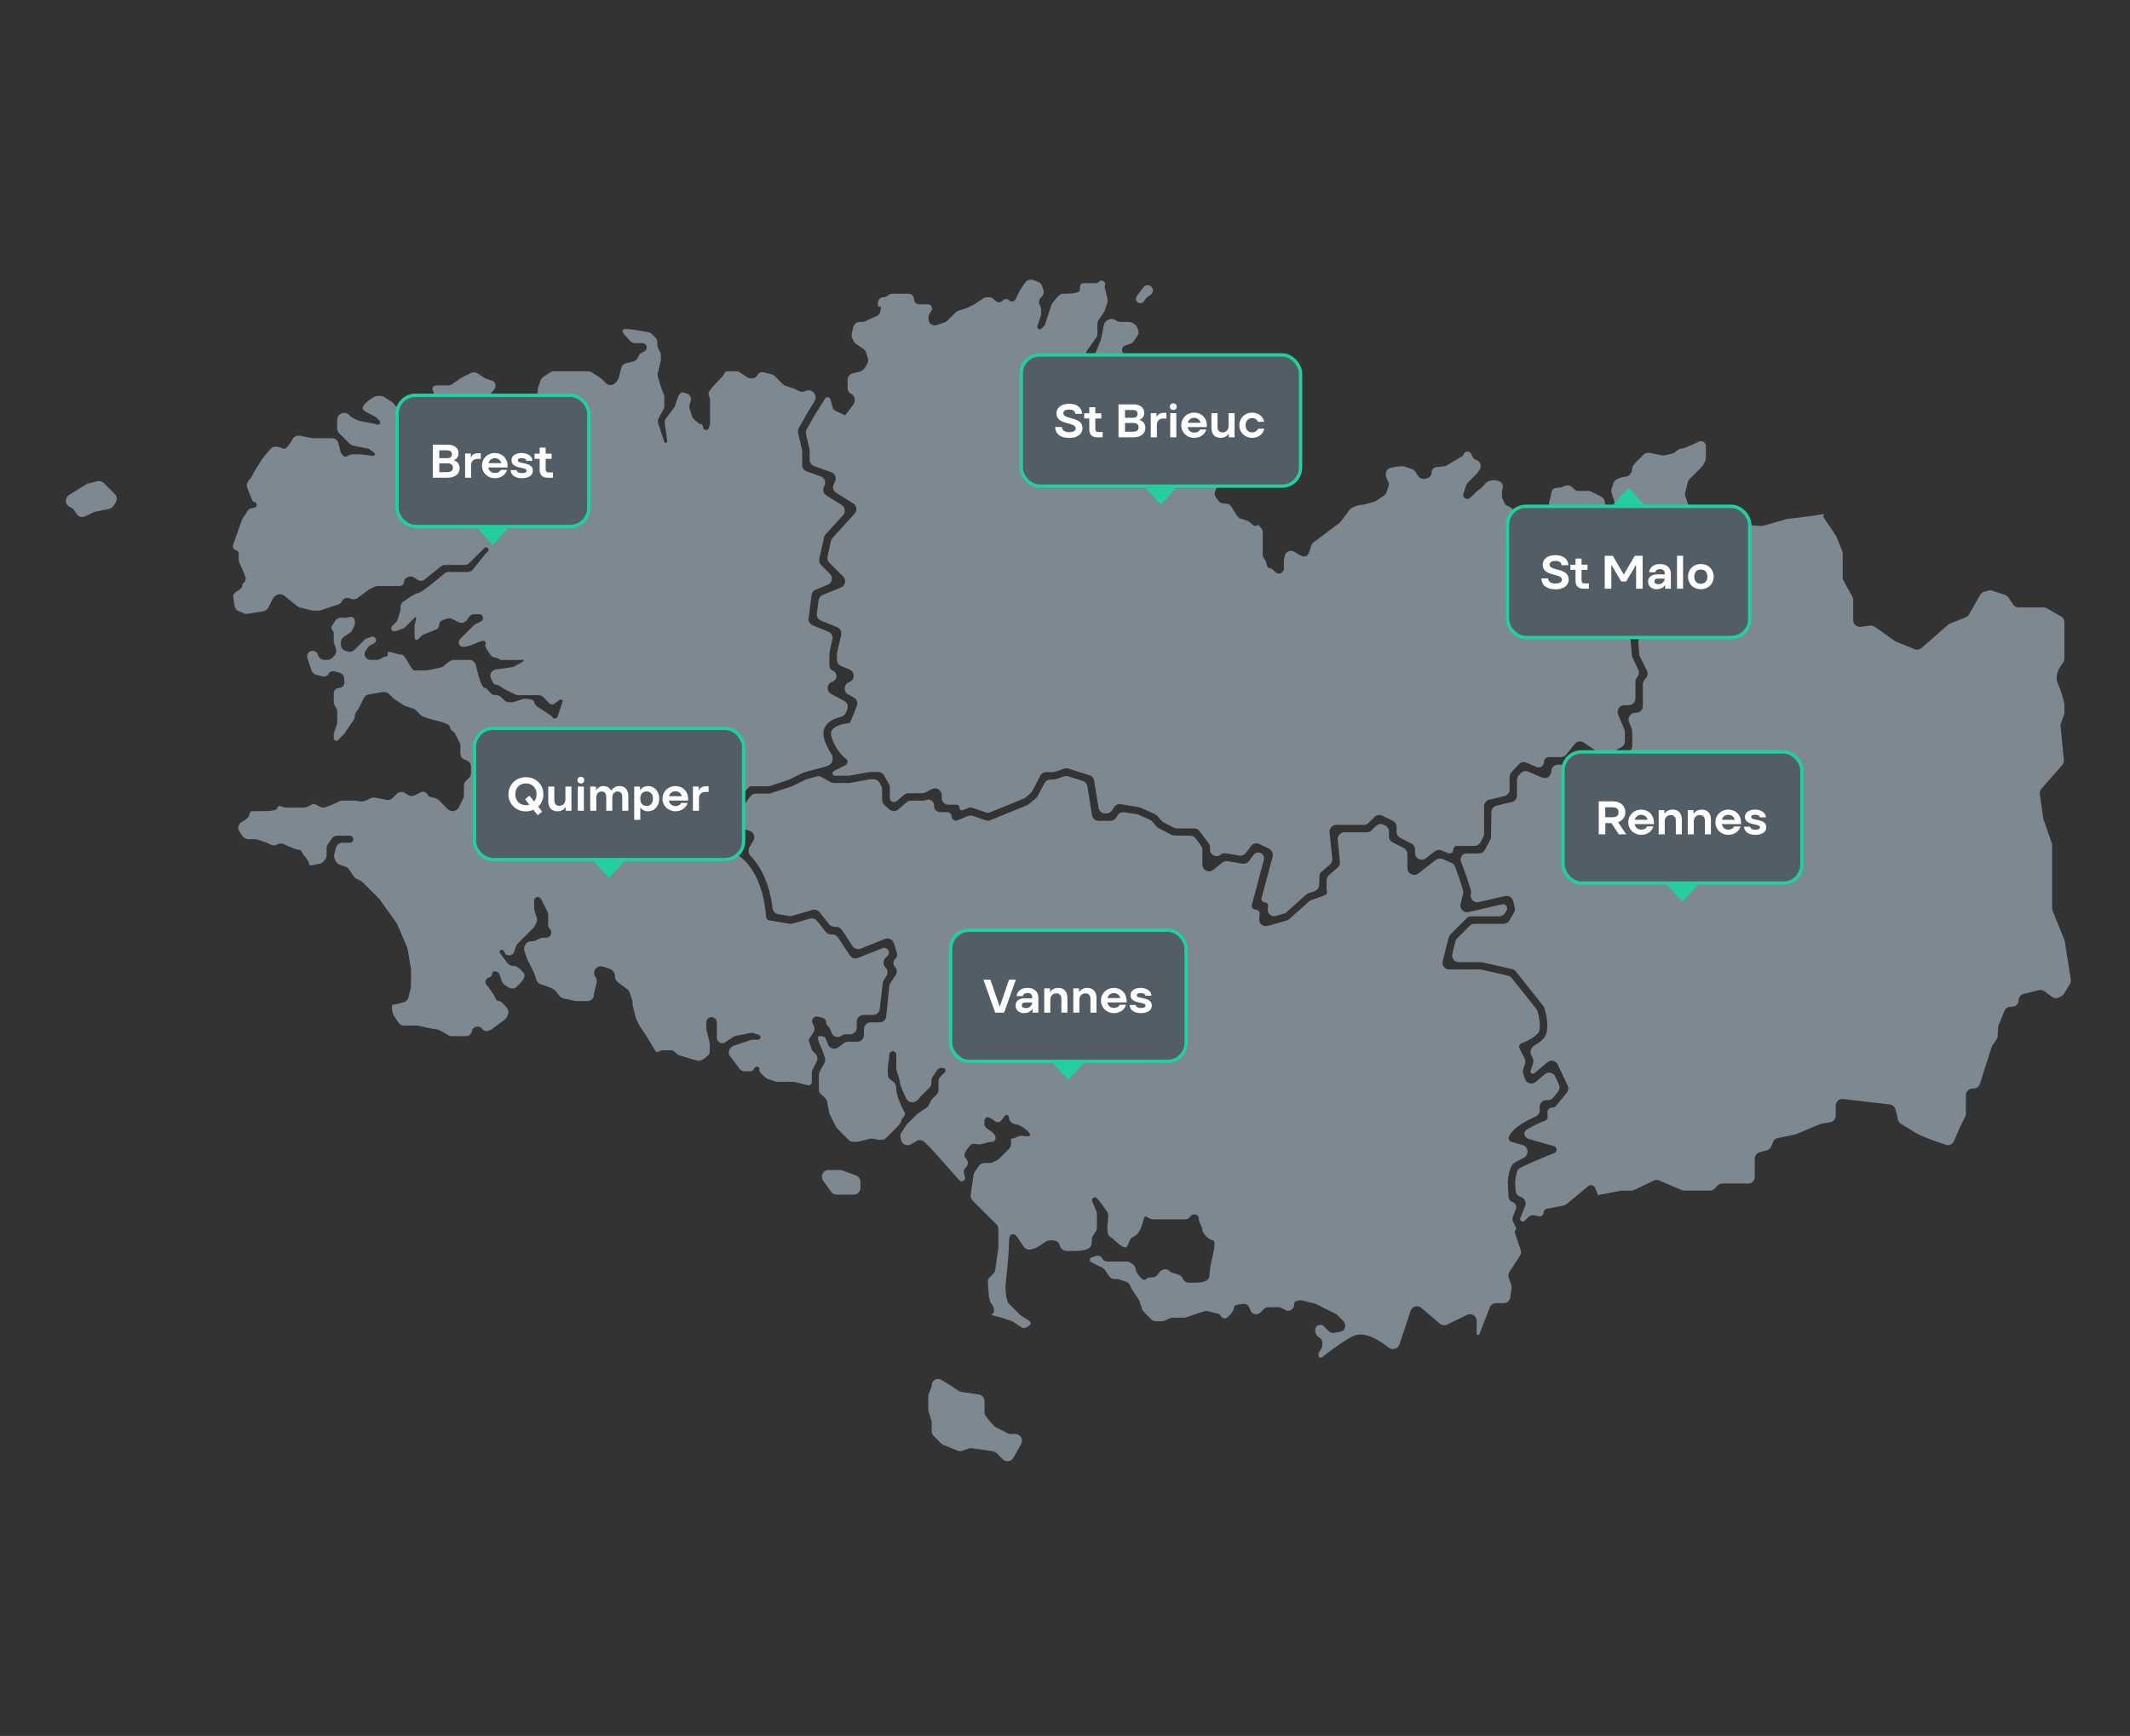 <svg width="633" height="516" viewBox="0 0 633 516" fill="none" xmlns="http://www.w3.org/2000/svg">
<rect x="0" y="0" width="633" height="516" fill="#333333" stroke="none"/>
<path d="M282.117 411.591L284.872 413.432C285.122 413.598 285.405 413.706 285.702 413.749L290.853 414.48C291.839 414.621 292.571 415.465 292.571 416.461V419.952C292.571 420.993 295.633 424.067 295.704 424.137C295.706 424.14 295.705 424.14 295.705 424.143C295.705 424.148 295.708 424.152 295.711 424.154L299.469 426.033C299.747 426.172 300.053 426.244 300.364 426.244H301.72C303.245 426.244 304.209 427.882 303.469 429.215L301.179 433.339C300.534 434.5 298.956 434.722 298.016 433.782L296.177 431.943C295.871 431.636 295.473 431.438 295.044 431.377L288.85 430.497C288.544 430.453 288.232 430.481 287.939 430.579L285.945 431.24C285.497 431.389 285.01 431.374 284.572 431.199L280.404 429.53C280.153 429.43 279.925 429.279 279.733 429.088L277.475 426.83C277.1 426.455 276.89 425.946 276.89 425.416V422.883C276.89 422.685 276.86 422.488 276.802 422.298L275.937 419.473C275.879 419.283 275.85 419.086 275.85 418.887V415.12C275.85 414.867 275.897 414.617 275.991 414.382L276.758 412.45C276.845 412.23 276.89 411.996 276.89 411.759C276.89 410.306 278.475 409.408 279.722 410.155L282.117 411.591ZM321.769 232.123C322.488 232.351 323.017 232.965 323.138 233.709L324.534 242.321C324.691 243.289 325.527 244.001 326.509 244.001H329.966C330.649 244.001 331.285 243.653 331.652 243.077L332.127 242.333C332.555 241.661 333.342 241.308 334.13 241.435L337.868 242.035C338.035 242.062 338.199 242.11 338.354 242.178L341.675 243.633C341.941 243.749 342.179 243.922 342.371 244.14L343.758 245.708C343.921 245.893 344.117 246.045 344.336 246.159L348.112 248.116C348.384 248.257 348.686 248.334 348.993 248.34L353.77 248.432C354.386 248.444 354.962 248.739 355.332 249.232L356.93 251.362C357.19 251.708 357.33 252.129 357.33 252.562V256.997C357.33 258.674 359.268 259.606 360.578 258.56L363.283 256.4C363.727 256.045 364.301 255.896 364.861 255.99L369.229 256.72C369.965 256.843 370.709 256.545 371.158 255.948L372.555 254.085C373.055 253.42 373.959 253.206 374.704 253.576C375.438 253.942 375.814 254.773 375.603 255.566L372.042 268.931C371.843 269.678 372.407 270.412 373.181 270.412C373.878 270.412 374.422 271.014 374.353 271.707L374.213 273.112C374.072 274.519 375.395 275.623 376.754 275.233L382.368 273.624C382.657 273.541 382.924 273.394 383.149 273.194L389.042 267.936C389.246 267.755 389.486 267.616 389.745 267.53C394.493 265.949 394.478 265.912 394.326 264.945L394.246 264.493C394.228 264.388 394.218 264.283 394.217 264.177C394.213 263.541 394.234 262.549 394.275 261.525C394.297 260.982 394.546 260.474 394.957 260.118L397.528 257.886C398.018 257.46 398.271 256.823 398.206 256.177L397.548 249.598C397.43 248.42 398.355 247.398 399.538 247.398H406.188C406.719 247.398 407.227 247.188 407.602 246.813L408.894 245.521C409.502 244.913 410.43 244.762 411.199 245.145L411.661 245.375C412.341 245.713 412.771 246.407 412.771 247.165V248.614C412.771 249.365 413.192 250.054 413.862 250.395L417.169 252.081C417.839 252.423 418.261 253.111 418.261 253.863V258.069C418.261 259.731 420.171 260.668 421.485 259.65L426.708 255.606C427.282 255.162 428.053 255.063 428.721 255.35L431.356 256.48C431.868 256.699 432.265 257.123 432.452 257.647L433.738 261.262L434.78 264.614C434.889 264.964 434.899 265.338 434.81 265.693L434.066 268.666C433.703 270.115 435 271.436 436.456 271.1L446.413 268.803C447.059 268.654 447.706 269.051 447.866 269.695C447.942 270.001 447.896 270.326 447.737 270.598L447.283 271.38C446.924 271.995 446.266 272.374 445.554 272.374H437.246C436.716 272.374 436.207 272.585 435.832 272.96L431.044 277.747C430.788 278.003 430.606 278.324 430.518 278.676L428.763 285.696C428.447 286.96 429.405 288.184 430.708 288.181L439.802 288.163C439.954 288.162 440.105 288.179 440.253 288.213L448.13 290.016C448.57 290.117 448.963 290.364 449.245 290.716L456.579 299.881C456.733 300.073 456.851 300.291 456.92 300.528C457.602 302.868 458.039 306.193 457.016 307.217C455.138 309.083 452.219 310.088 452.219 310.088C451.581 310.302 451.28 311.032 451.582 311.634L453.103 314.669C453.341 315.143 453.38 315.693 453.212 316.197L452.669 317.827C452.532 318.238 452.533 318.683 452.67 319.095L453.208 320.699C453.657 322.039 455.317 322.503 456.396 321.59L459.084 319.315C460.09 318.463 461.631 318.801 462.189 319.996L463.3 322.378C463.626 323.076 463.521 323.899 463.032 324.494L461.55 326.295C461.17 326.757 460.604 327.024 460.006 327.024H459.548C458.391 327.024 457.476 328.003 457.553 329.158L457.601 329.873C457.658 330.736 457.153 331.534 456.363 331.884C453.589 333.116 449.25 335.403 448.391 337.981C448.195 338.582 448.538 339.225 449.146 339.397L452.486 340.342C454.314 340.859 454.464 343.412 452.744 344.218C451.265 344.912 450.097 345.533 449.707 345.924C448.475 347.168 448.152 350.373 448.08 351.474L448.327 355.803C448.365 356.482 448.814 357.068 449.459 357.282C450.365 357.583 450.831 358.585 450.476 359.471L449.622 361.608C449.409 362.139 449.434 362.735 449.69 363.246L450.495 364.856C450.632 365.129 450.578 365.458 450.363 365.673C450.173 365.863 450.107 366.143 450.192 366.397L451.914 371.562C452.106 372.141 452.025 372.775 451.693 373.286L448.595 378.045C448.262 378.556 448.181 379.19 448.373 379.769L449.127 382.029C449.225 382.324 449.253 382.638 449.209 382.946L448.817 385.667C448.676 386.651 447.832 387.382 446.838 387.382H444.592C443.767 387.382 443.027 387.888 442.728 388.657L439.669 396.523C439.605 396.687 439.448 396.795 439.272 396.795C439.037 396.795 438.846 396.604 438.846 396.369V392.654C438.846 391.178 437.302 390.211 435.974 390.854L430.049 393.724C429.333 394.071 428.48 393.96 427.876 393.442L422.41 388.757C421.331 387.832 419.659 388.295 419.211 389.643L415.893 399.613C415.621 400.43 414.856 400.981 413.995 400.981H413.898C413.425 400.981 412.97 400.813 412.601 400.516C410.298 398.664 406.042 395.816 402.734 396.915C400.746 397.571 396.421 400.69 392.813 403.463C392.505 403.7 392.056 403.563 391.934 403.194C391.455 402.23 392.621 401.3 392.953 400.277C392.975 400.21 392.986 400.138 392.986 400.061V399.136C392.986 398.42 392.581 397.766 391.94 397.447C391.299 397.128 390.894 396.474 390.894 395.758V395.273C390.894 394.456 391.556 393.793 392.373 393.793C392.766 393.793 393.142 393.949 393.42 394.226L395.079 395.886C395.589 396.396 397.08 396.167 398.482 395.796C399.869 395.428 400.23 393.717 399.215 392.702L397.403 390.889C397.251 390.737 397.075 390.61 396.882 390.514L391.09 387.624C390.96 387.558 390.822 387.508 390.68 387.472L386.945 386.544C386.787 386.504 386.625 386.484 386.463 386.494C385.91 386.532 384.613 386.706 384.613 387.525V387.777C384.613 388.794 383.789 389.618 382.773 389.618H382.572C382.538 389.618 382.504 389.613 382.471 389.604C382.448 389.598 382.426 389.589 382.405 389.579L380.763 388.763C380.487 388.625 380.182 388.554 379.873 388.554H376.986C376.455 388.554 375.947 388.764 375.571 389.139L374.603 390.108C374.258 390.453 373.789 390.647 373.3 390.647C372.506 390.647 371.802 390.139 371.552 389.386L371.383 388.878C371.112 388.063 370.35 387.505 369.493 387.573C368.281 387.669 366.743 387.916 366.743 388.554C366.743 389.606 365.702 390.647 365.702 390.647L364.85 391.5C364.24 392.109 363.212 391.941 362.828 391.169C362.663 390.838 362.362 390.596 362.003 390.507L358.945 389.746C358.577 389.655 358.191 389.67 357.831 389.789L355.248 390.647L352.421 391.586C352.218 391.653 352.005 391.688 351.791 391.688H348.398C348.089 391.688 347.784 391.759 347.507 391.897L346.256 392.519C345.979 392.657 345.674 392.729 345.365 392.729H343.53C342.999 392.729 342.49 392.518 342.115 392.143L339.902 389.929C339.682 389.709 339.516 389.441 339.418 389.146L338.611 386.717C338.555 386.547 338.476 386.385 338.377 386.237L336.434 383.327L335.763 381.979C335.526 381.502 335.108 381.139 334.603 380.971L332.566 380.294C332.362 380.227 332.15 380.192 331.935 380.192H331.235C330.567 380.192 329.943 379.859 329.572 379.303L328.368 377.501C328.174 377.211 327.908 376.977 327.595 376.822L325.979 376.019L324.316 375.191C324.052 375.06 323.886 374.791 323.886 374.497C323.886 374.163 324.1 373.866 324.417 373.761L325.725 373.327C326.468 373.08 327.279 373.417 327.627 374.118C327.893 374.652 328.438 374.989 329.034 374.989H334.906C335.218 374.989 335.527 375.06 335.794 375.222C336.404 375.589 337.474 376.339 337.474 377.083C337.474 378.124 339.567 381.257 340.607 380.217C341.648 379.176 342.689 380.216 343.741 379.176C344.014 378.907 344.285 378.567 344.538 378.211C345.259 377.198 346.744 376.952 347.623 377.831C347.823 378.031 348.068 378.182 348.337 378.271L350.271 378.914C350.777 379.081 351.195 379.444 351.432 379.921L351.551 380.16C351.889 380.84 352.583 381.27 353.342 381.27H354.196C356.29 381.27 359.423 381.269 359.423 379.176C359.423 377.082 360.464 372.896 360.464 372.896C360.466 372.888 361.503 368.711 360.464 368.71C359.423 368.71 357.33 366.617 357.33 365.576C357.33 364.536 356.289 363.483 356.289 362.442C356.289 362.31 356.272 362.161 356.243 362.001C356.011 360.741 354.361 360.636 353.65 361.701C353.341 362.164 352.821 362.442 352.264 362.442H342.608C341.503 362.442 340.359 360.942 339.994 361.984C339.876 362.322 339.735 362.807 339.567 363.482C338.932 366.038 337.905 367.033 337.201 367.421C336.744 367.673 336.207 367.866 335.953 368.321C335.35 369.401 335.201 370.803 334.34 370.803C333.573 370.802 331.7 369.138 330.741 368.235C330.359 367.876 329.789 367.668 329.492 367.236C329.287 366.937 329.113 366.431 329.113 365.576C329.113 365.375 329.104 365.174 329.086 364.974C328.998 363.961 329.677 361.196 329.113 360.349C327.02 357.203 325.979 356.162 325.979 356.162C325.314 355.497 324.22 356.238 324.59 357.103L325.86 360.07C325.939 360.254 325.979 360.452 325.979 360.651V364.97C325.979 365.365 325.862 365.752 325.642 366.081L324.798 367.345C324.268 368.139 324.607 369.324 324.278 370.219C324.208 370.409 324.084 370.606 323.886 370.803C322.833 371.843 319.699 371.844 319.699 371.844H316.956C316.094 371.844 315.329 371.292 315.058 370.474L314.927 370.08C314.656 369.262 313.891 368.71 313.029 368.71H311.945C311.55 368.71 311.163 368.827 310.835 369.047L308.429 370.653C308.281 370.752 308.119 370.831 307.949 370.888L306.517 371.363C305.663 371.647 304.724 371.325 304.224 370.576L302.246 367.615C301.543 366.562 300.217 366.586 299.998 367.833C299.905 368.363 299.844 369.002 299.844 369.763C299.844 372.885 298.81 382.242 298.803 382.31C298.803 382.31 298.803 386.496 299.844 387.537L302.978 390.671C304.018 391.712 307.152 392.764 306.111 393.805C305.562 394.348 305.015 394.608 304.619 394.732C304.238 394.851 303.841 394.727 303.509 394.505L301.109 392.902C300.96 392.802 300.798 392.723 300.628 392.667L297.75 391.712C297.708 391.701 293.582 390.671 294.616 390.671C295.657 390.671 295.657 388.578 294.616 387.537C293.81 386.731 293.629 382.784 293.588 381.043C293.576 380.513 293.787 380.006 294.162 379.631L295.197 378.595C295.503 378.289 295.702 377.891 295.763 377.463L296.71 370.803V365.352C296.71 364.822 296.499 364.313 296.124 363.938L294.616 362.431L289.043 356.857C288.599 356.412 288.389 355.784 288.478 355.161L289.314 349.281C289.356 348.984 289.464 348.701 289.631 348.452L290.877 346.586C291.248 346.03 291.872 345.696 292.54 345.696H294.135C294.444 345.696 294.748 345.625 295.025 345.487L296.405 344.802C296.599 344.705 296.776 344.578 296.93 344.425L298.791 342.562L299.863 341.491C300.473 340.882 300.533 339.96 300.429 339.104C300.381 338.706 300.467 338.376 300.885 338.376C301.27 338.376 301.655 338.236 301.986 338.059C302.652 337.704 303.427 337.497 304.166 337.654C305.052 337.842 306.111 337.94 306.111 337.336C306.111 336.295 302.977 334.201 301.925 334.201C300.872 334.201 299.832 333.149 299.832 332.108C299.832 331.439 298.979 331.155 298.578 331.691L297.568 333.04C297.109 333.653 296.212 333.717 295.618 333.233C294.947 332.685 294.111 332.109 293.564 332.108C292.524 332.108 292.523 333.149 292.523 334.201C292.523 335.01 293.758 335.812 294.331 336.14C294.518 336.247 294.694 336.373 294.846 336.525L295.295 336.973C296.076 337.754 296.082 339.151 295.002 339.385C294.875 339.413 294.746 339.429 294.616 339.429C293.986 339.429 292.609 339.802 291.606 340.102C290.882 340.318 290.074 339.99 289.318 340.008C289.015 340.015 288.677 340.134 288.337 340.47C287.786 341.015 287.238 341.849 286.841 342.519C286.464 343.156 286.597 343.956 287.12 344.479C287.792 345.151 287.792 346.241 287.12 346.914L286.876 347.158C286.484 347.55 286.326 348.119 286.459 348.657L286.767 349.894C286.971 350.715 286.12 351.397 285.363 351.021C285.25 350.965 285.148 350.887 285.064 350.792L276.818 341.521L274.788 339.491C274.14 338.843 273.133 338.719 272.346 339.19L270.775 340.132C269.622 340.823 268.129 340.203 267.805 338.899L267.63 338.194C267.494 337.647 267.595 337.069 267.908 336.601L269.4 334.365C269.473 334.256 269.557 334.154 269.649 334.062L272.504 331.207C272.597 331.114 272.699 331.031 272.808 330.958L275.334 329.27C275.625 329.077 275.859 328.81 276.014 328.498L276.673 327.174C276.769 326.98 276.896 326.803 277.049 326.65L278.325 325.374C278.7 324.999 278.911 324.49 278.911 323.96V321.43C278.911 320.9 279.122 320.391 279.497 320.016L280.789 318.724C280.927 318.586 281.005 318.399 281.005 318.204C281.005 317.797 280.675 317.468 280.269 317.468H279.641C279.185 317.468 278.759 317.695 278.506 318.074L277.155 320.097C276.936 320.426 276.818 320.813 276.818 321.208V321.867C276.818 322.397 276.608 322.906 276.233 323.281L273.685 325.829C273.438 326.073 273.192 326.375 272.959 326.694C272.192 327.748 270.637 328.009 269.716 327.087C269.572 326.943 269.452 326.777 269.362 326.594C268.897 325.646 267.405 322.532 267.404 321.643C267.404 320.59 266.364 318.497 266.364 317.456V313.517C266.364 313.354 266.326 313.194 266.254 313.048C265.76 312.06 264.271 312.412 264.271 313.517V314.191C264.271 314.27 264.263 314.346 264.249 314.424C264.104 315.196 263.321 319.64 264.271 320.59C265.323 321.63 266.364 321.63 266.364 323.724C266.364 325.488 267.85 328.738 268.318 329.717C268.409 329.907 268.537 330.077 268.651 330.255C268.892 330.629 269.188 331.366 268.457 332.097C267.405 333.137 268.457 333.137 266.364 335.23L263.23 338.364C262.455 339.131 260.548 338.768 259.599 338.523C259.233 338.429 258.849 338.413 258.483 338.504L255.095 339.345C254.937 339.384 254.775 339.404 254.613 339.404H253.592C253.062 339.404 252.553 339.194 252.178 338.819L248.807 335.448C248.655 335.296 248.528 335.121 248.432 334.928L246.604 331.272C246.525 331.113 246.467 330.944 246.432 330.769L245.763 327.408C245.577 326.475 244.645 325.879 243.946 325.235C243.61 324.925 243.351 324.448 243.351 323.712V319.525C243.351 319.131 243.65 318.449 244.009 317.755C244.3 317.189 244.641 316.612 244.917 316.164C245.241 315.638 245.33 314.996 245.135 314.41L244.403 312.205C244.403 312.205 242.322 308.019 243.362 308.019C244.12 308.019 245.067 307.945 245.349 308.648L246.077 310.468C246.569 311.7 248.102 312.119 249.154 311.31L250.777 310.061C251.127 309.791 251.556 309.646 251.997 309.646H254.759C255.863 309.646 256.759 308.75 256.759 307.646V305.892C256.759 304.787 257.654 303.892 258.759 303.892H261.385C262.412 303.892 263.272 303.113 263.375 302.091L264.27 293.174C264.302 292.86 264.407 292.558 264.578 292.292L266.228 289.726C266.676 289.029 266.601 288.118 266.047 287.502L265.932 287.375C265.313 286.688 265.371 285.629 266.062 285.014C266.552 284.579 266.74 283.897 266.545 283.272L265.634 280.358C265.286 279.245 264.064 278.665 262.982 279.098L255.773 281.983C254.891 282.336 253.883 282.02 253.361 281.228L250.187 276.418C249.816 275.857 249.189 275.52 248.517 275.52H248.008C247.4 275.52 246.826 275.244 246.446 274.769L243.56 271.164C243.056 270.534 242.224 270.269 241.449 270.49L235.375 272.226C235.089 272.307 234.79 272.324 234.497 272.276L231.288 271.742C230.39 271.593 229.711 270.85 229.597 269.946C228.53 261.436 225.324 256.766 223.12 254.484C222.428 253.766 222.226 252.671 222.739 251.816L223.885 249.908C224.544 248.811 224.017 247.386 222.803 246.981L219.933 246.024C219.033 245.724 218.454 244.825 218.736 243.919C219.644 241.002 221.886 238.065 223.149 236.565C223.516 236.13 224.058 235.892 224.627 235.892H228.415C228.626 235.892 228.835 235.858 229.036 235.793L235.37 233.726C235.467 233.695 235.561 233.656 235.652 233.609L239.305 231.761C239.426 231.7 239.554 231.651 239.685 231.615L242.706 230.798C243.218 230.659 243.764 230.73 244.225 230.994L246.811 232.48C247.114 232.654 247.457 232.746 247.807 232.746H252.295C252.416 232.746 252.536 232.735 252.655 232.713L258.375 231.666C258.494 231.645 258.614 231.634 258.735 231.634H259.625C260.345 231.634 261.01 232.021 261.365 232.647L261.893 233.579C262.064 233.88 262.153 234.22 262.153 234.566V237.793C262.153 238.364 262.397 238.908 262.824 239.287L264.297 240.597C265.048 241.265 266.178 241.272 266.937 240.613L269.388 238.486C269.752 238.171 270.217 237.997 270.699 237.997H274.386C274.64 237.997 274.892 237.941 275.122 237.832C276.267 237.291 277.584 238.126 277.584 239.391V239.561C277.584 240.573 278.404 241.394 279.416 241.394H281.543C282.243 241.394 282.811 241.961 282.811 242.661C282.811 243.562 283.726 244.175 284.56 243.833L287.693 242.544C288.146 242.358 288.652 242.344 289.114 242.506L292.908 243.834C293.369 243.996 293.874 243.983 294.326 243.797L305.228 239.334C305.417 239.256 305.594 239.15 305.751 239.019L307.882 237.241C308.079 237.077 308.243 236.876 308.364 236.649L310.439 232.773C310.787 232.123 311.464 231.717 312.202 231.717H313.14C313.357 231.717 313.573 231.682 313.778 231.612L316.257 230.778C316.66 230.642 317.095 230.639 317.5 230.767L321.769 232.123ZM506.953 136.24C506.953 136.586 506.863 136.927 506.692 137.228L506.046 138.364C505.957 138.52 505.848 138.663 505.721 138.789L502.118 142.392C501.861 142.649 501.679 142.972 501.592 143.324L500.825 146.409C500.734 146.777 500.749 147.162 500.868 147.522L501.576 149.656C501.674 149.952 501.84 150.22 502.06 150.44L504.63 153.01C504.782 153.162 504.957 153.288 505.15 153.384L508.69 155.154C508.925 155.272 509.181 155.342 509.443 155.36L523.334 156.348C523.567 156.365 523.801 156.34 524.026 156.276L530.858 154.322C530.957 154.294 531.058 154.273 531.161 154.26L539.38 153.239L541.74 152.842C541.998 152.799 542.133 153.139 541.915 153.284C541.803 153.359 541.773 153.509 541.848 153.621L545.652 159.333C545.729 159.449 545.794 159.572 545.845 159.701L547.467 163.767C547.561 164.003 547.609 164.254 547.609 164.508V171.593C547.609 171.927 547.693 172.256 547.853 172.55L550.5 177.408C550.659 177.702 550.743 178.031 550.743 178.365V184.333C550.743 185.536 551.798 186.467 552.992 186.317L555.781 185.967C556.28 185.904 556.784 186.031 557.193 186.324L562.982 190.459C563.107 190.549 563.243 190.624 563.386 190.683L568.977 192.973C569.678 193.26 570.481 193.126 571.052 192.627L578.966 185.7C579.137 185.551 579.331 185.432 579.541 185.348L584.173 183.497C584.593 183.33 584.943 183.025 585.168 182.632L588.5 176.803C588.771 176.329 589.223 175.987 589.753 175.855L591.003 175.544C591.371 175.452 591.759 175.467 592.119 175.588L595.858 176.837C596.279 176.977 596.642 177.254 596.888 177.623L598.246 179.657C598.617 180.213 599.241 180.547 599.909 180.547H607.279C607.628 180.547 607.969 180.638 608.272 180.81L612.496 183.224C613.119 183.58 613.504 184.243 613.504 184.961V195.76C613.504 196.254 613.316 196.726 613.009 197.113C611.852 198.577 610.474 201.029 611.65 203.381C612.318 204.728 613.093 207.521 613.448 208.953C613.486 209.106 613.504 209.262 613.504 209.42V211.831C613.504 212.065 613.463 212.297 613.383 212.517L612.477 214.998C612.374 215.279 612.336 215.581 612.365 215.879L613.348 225.88C613.402 226.43 613.226 226.977 612.863 227.393L606.68 234.46C606.297 234.898 606.123 235.482 606.205 236.059L607.233 243.281C607.251 243.41 607.283 243.538 607.326 243.661L609.743 250.545C609.818 250.758 609.856 250.982 609.856 251.208V269.965C609.856 270.221 609.906 270.475 610.001 270.712L613.503 279.399C613.559 279.539 613.6 279.686 613.623 279.836L615.401 291.141C615.474 291.604 615.381 292.079 615.14 292.481L613.421 295.345C613.226 295.669 612.942 295.932 612.604 296.102L611.849 296.482C611.17 296.822 610.357 296.75 609.75 296.294L607.568 294.655C607.086 294.293 606.466 294.168 605.881 294.314L601.376 295.44C600.518 295.655 599.916 296.426 599.916 297.311C599.916 298.376 599.053 299.239 597.988 299.239H597.548C596.737 299.239 596.007 299.729 595.698 300.478L593.948 304.732C593.861 304.943 593.811 305.169 593.8 305.398L593.677 307.986C593.658 308.374 593.527 308.749 593.299 309.064L592.175 310.617C592.05 310.789 591.953 310.98 591.889 311.183L588.398 322.162C588.134 322.992 587.363 323.556 586.492 323.556H586.235C585.131 323.556 584.235 324.451 584.235 325.556V331.05C584.235 331.361 584.163 331.667 584.024 331.945L582.321 335.35L580.691 339.166C580.286 340.115 579.226 340.601 578.247 340.276C574.824 339.139 570.496 337.57 568.853 336.475C567.621 335.661 566.221 334.836 565.037 334.13C565.03 334.125 565.022 334.121 565.015 334.117C564.381 333.741 564.018 333.045 563.916 332.314C563.821 331.63 563.626 330.797 563.291 329.776L563.249 329.648C563.005 328.909 562.354 328.379 561.581 328.289L547.772 326.676C546.584 326.537 545.54 327.466 545.54 328.662V331.612C545.54 332.589 544.834 333.423 543.87 333.584L541.343 334.008C541.191 334.033 541.042 334.076 540.9 334.136L533.68 337.163C533.557 337.214 533.429 337.253 533.299 337.28L528.38 338.263C527.727 338.393 527.181 338.84 526.925 339.455L526.373 340.781C526.135 341.354 525.644 341.784 525.045 341.944L522.969 342.5C522.094 342.735 521.486 343.527 521.486 344.432V349.907C521.486 350.625 521.079 351.281 520.436 351.6C520.175 351.73 519.887 351.797 519.596 351.797H511.832C511.255 351.797 510.706 352.046 510.326 352.48L509.691 353.206C509.312 353.641 508.763 353.89 508.186 353.89H500.509C500.239 353.89 499.972 353.835 499.723 353.729L493.099 350.898C492.569 350.671 491.967 350.684 491.447 350.934L485.669 353.71C485.405 353.837 485.116 353.904 484.822 353.907L481.882 353.936C481.763 353.937 481.644 353.949 481.527 353.971L475.39 355.142C475.335 355.152 475.286 355.185 475.256 355.232C475.165 355.372 474.955 355.351 474.893 355.196L474.07 353.141C473.728 352.288 472.654 352.017 471.948 352.604L465.574 357.908C465.319 358.121 465.014 358.267 464.687 358.332L459.637 359.341C459.107 359.447 458.726 359.913 458.726 360.453C458.726 361.19 458.033 361.732 457.318 361.553L456.094 361.249C455.434 361.084 454.735 361.278 454.253 361.759L453.135 362.877C452.749 363.263 452.097 363.157 451.852 362.669C451.75 362.464 451.74 362.225 451.825 362.013L453.249 358.453C453.676 357.385 453.117 356.178 452.026 355.813L451.778 355.73C451.004 355.471 450.464 354.768 450.416 353.953L450.269 351.485C450.388 349.918 450.806 347.933 451.249 347.49C451.931 346.892 457.182 344.62 461.871 342.766C462.858 342.375 462.786 340.954 461.764 340.666L454.366 338.575C452.915 338.165 452.531 336.464 453.825 335.689C455.538 334.663 457.594 333.71 459.239 333.089C459.694 332.918 459.983 332.47 459.95 331.986L459.868 330.77C459.813 329.94 460.47 329.237 461.301 329.237C461.73 329.237 462.137 329.046 462.409 328.715L465.613 324.83C466.103 324.235 466.208 323.41 465.882 322.711L462.954 316.443C462.396 315.248 460.855 314.911 459.849 315.763L456.005 319.019C455.618 319.347 455.023 319.179 454.864 318.698C454.816 318.552 454.816 318.394 454.865 318.248L455.603 316.042C455.772 315.538 455.733 314.988 455.495 314.513L455.056 313.633C454.541 312.605 455.005 311.364 455.995 310.779C456.867 310.264 457.795 309.606 458.594 308.808C460.863 306.537 459.425 301.141 458.962 299.64C458.895 299.421 458.784 299.219 458.641 299.039L450.503 288.764C450.22 288.406 449.823 288.156 449.377 288.055L440.511 286.047C440.366 286.015 440.218 285.998 440.069 285.998H433.548C432.247 285.998 431.293 284.775 431.608 283.513L432.527 279.837C432.615 279.485 432.797 279.163 433.053 278.907L436.765 275.196C437.14 274.821 437.649 274.61 438.179 274.61H446.835C447.546 274.61 448.204 274.233 448.562 273.619L449.953 271.235C450.217 270.784 450.293 270.248 450.166 269.741L449.681 267.807C449.416 266.749 448.353 266.099 447.291 266.344L439.493 268.146C438.037 268.482 436.74 267.161 437.102 265.712L437.118 265.648C437.208 265.291 437.196 264.915 437.086 264.564L435.831 260.568L434.182 256.08C434.11 255.884 434.073 255.676 434.073 255.467C434.073 254.486 434.869 253.69 435.85 253.69H439.499C440.238 253.69 440.916 253.283 441.264 252.631L442.875 249.609C443.025 249.327 443.106 249.014 443.11 248.696L443.213 241.402C443.226 240.489 443.856 239.701 444.744 239.486L449.288 238.39C450.186 238.173 450.818 237.37 450.818 236.446V231.828C450.818 231.326 451.007 230.843 451.346 230.474L451.917 229.853C452.492 229.228 453.398 229.034 454.178 229.369L458.245 231.113C459.559 231.677 461.021 230.713 461.021 229.283C461.021 228.183 461.913 227.292 463.013 227.292H464.967C465.58 227.292 466.159 227.011 466.538 226.53L468.396 224.174C469.046 223.349 470.223 223.167 471.091 223.758L475.57 226.802C476.185 227.221 476.983 227.263 477.639 226.911L484.021 223.491C484.671 223.143 485.076 222.466 485.076 221.728V217.412C485.076 217.158 485.028 216.907 484.934 216.672L484.11 214.601C483.587 213.288 484.554 211.861 485.968 211.861H486.222C487.326 211.861 488.222 210.966 488.222 209.861V203.425C488.222 202.993 488.362 202.572 488.621 202.226L489.238 201.403C489.693 200.797 489.766 199.986 489.427 199.309L487.332 195.118C487.217 194.887 487.147 194.636 487.127 194.379L486.867 191.033C486.798 190.138 487.505 189.374 488.402 189.374C489.018 189.374 489.575 189.006 489.817 188.44L490.906 185.892C491.059 185.534 491.313 185.229 491.637 185.013L493.609 183.7C494.166 183.329 494.501 182.704 494.501 182.035V173.467C494.501 173.221 494.456 172.977 494.367 172.747L492.417 167.692C492.286 167.353 492.065 167.056 491.778 166.833L487.005 163.124C486.596 162.807 486.326 162.342 486.252 161.829L486.163 161.207C486.102 160.779 485.903 160.383 485.598 160.077L483.52 158C483.145 157.625 482.935 157.116 482.935 156.586V155.332C482.935 155.325 482.932 155.317 482.926 155.312C482.924 155.31 482.923 155.309 482.92 155.307C482.834 155.263 480.829 154.233 480.829 153.215C480.829 152.376 479.472 148.143 478.944 146.525C478.81 146.114 478.81 145.673 478.946 145.263L479.516 143.549C479.683 143.044 480.043 142.625 480.532 142.414C481.234 142.112 482.266 141.721 482.911 141.721C483.964 141.721 485.004 140.667 485.004 139.627C485.004 138.921 485.351 138.228 486.045 137.534L488.423 135.156C488.895 134.684 489.572 134.479 490.227 134.609L493.967 135.353C494.256 135.411 494.553 135.404 494.839 135.333L497.075 134.777C497.966 134.556 498.628 133.417 499.545 133.362C499.573 133.36 499.603 133.359 499.633 133.359C500.667 133.359 504.806 131.293 504.859 131.267C505.822 130.788 506.953 131.488 506.953 132.564V136.24ZM249.6 347.777C249.834 347.777 250.065 347.818 250.284 347.898L254.39 349.392C255.18 349.68 255.706 350.431 255.706 351.272V353.098C255.706 354.202 254.811 355.098 253.706 355.098H248.626C247.98 355.098 247.374 354.786 246.998 354.26L244.627 350.94C243.682 349.616 244.628 347.777 246.255 347.777H249.6ZM185.937 97.811C187.598 97.811 191.234 98.466 192.663 98.736C193.052 98.81 193.406 99 193.686 99.28L194.764 100.359C195.139 100.734 195.35 101.242 195.35 101.772V102.461C195.35 102.754 195.414 103.044 195.538 103.309L196.202 104.728C196.326 104.993 196.391 105.283 196.391 105.576V106.979C196.391 107.141 196.371 107.303 196.332 107.461L195.481 110.883C195.395 111.228 195.403 111.59 195.503 111.931L196.391 114.938L197.302 117.349C197.387 117.575 197.431 117.814 197.431 118.056V120.703C197.431 121.041 197.345 121.374 197.182 121.67L195.758 124.25C195.49 124.735 195.436 125.31 195.608 125.837L197.391 131.302C197.417 131.38 197.463 131.451 197.525 131.506C197.849 131.792 198.355 131.52 198.294 131.092L197.547 125.841C197.473 125.317 197.609 124.785 197.926 124.361L200.324 121.157C200.483 120.945 200.597 120.704 200.669 120.448C200.96 119.411 201.813 116.649 202.658 116.649C203.071 116.649 203.648 116.813 204.195 117.01C205.132 117.348 205.559 118.393 205.245 119.338L204.952 120.218C204.821 120.612 204.816 121.038 204.938 121.435L205.625 123.676C205.734 124.032 205.94 124.351 206.221 124.596L207.671 125.864C207.809 125.984 207.986 126.051 208.169 126.051C208.587 126.051 208.926 126.39 208.926 126.808V126.937C208.926 127.951 210.353 128.169 210.657 127.202L210.97 126.204C211.002 126.102 211.019 125.997 211.019 125.89V118.73C211.018 117.678 209.966 117.427 211.019 115.979C211.788 114.922 213.668 112.964 214.625 111.986C214.996 111.607 215.133 111.027 215.499 110.643C215.653 110.481 215.888 110.357 216.246 110.357H218.773C219.169 110.357 219.555 110.475 219.884 110.694L222.009 112.114C222.338 112.334 222.725 112.451 223.12 112.451H223.589C224.213 112.451 224.783 112.098 225.06 111.539C225.403 110.849 226.18 110.49 226.928 110.676L229.295 111.264C229.648 111.352 229.97 111.534 230.227 111.791L232.633 114.198C232.853 114.418 233.122 114.583 233.417 114.681L236.102 115.573L237.457 116.247C237.93 116.482 238.476 116.52 238.977 116.354L239.681 116.12C240.626 115.806 241.659 116.236 242.102 117.128L242.16 117.246C242.298 117.522 242.369 117.827 242.369 118.136V118.221C242.369 118.593 242.265 118.958 242.069 119.274L239.834 122.881L237.385 127.291C237.144 127.725 237.073 128.232 237.185 128.715L238.335 133.662C238.369 133.811 238.387 133.963 238.387 134.115V138.226C238.387 139.073 238.92 139.828 239.718 140.111L243.907 141.597C245.041 141.999 245.566 143.304 245.026 144.379L244.872 144.685C244.41 145.608 244.725 146.732 245.6 147.279L250.121 150.103C251.18 150.764 251.381 152.223 250.541 153.146L245.36 158.837C245.125 159.096 244.961 159.411 244.886 159.752L243.48 166.103C243.333 166.77 243.536 167.466 244.019 167.949L246.636 170.567C247.648 171.579 247.3 173.296 245.973 173.834L242.424 175.274C241.755 175.546 241.284 176.157 241.192 176.873L240.305 183.781C240.19 184.681 240.694 185.546 241.534 185.888L246.174 187.779C247.078 188.147 247.584 189.115 247.371 190.068L246.533 193.812C246.501 193.955 246.484 194.101 246.484 194.248V197.799C246.484 198.492 246.901 199.117 247.54 199.384C248.916 199.959 248.956 201.894 247.605 202.525L247.101 202.76C245.635 203.445 245.58 205.509 247.008 206.271L250.887 208.34C251.785 208.819 252.18 209.897 251.804 210.844L251.419 211.809C251.156 212.471 250.558 212.931 249.865 213.095C248.406 213.441 246.461 214.17 245.408 215.713C244.882 216.502 244.367 217.843 244.965 219.732C245.53 221.514 246.284 222.956 247.041 224.087C247.796 225.214 247.529 226.842 246.319 227.455L245.926 227.654C245.804 227.715 245.677 227.764 245.546 227.8L238.929 229.594C238.799 229.63 238.673 229.678 238.552 229.739L234.833 231.616C234.746 231.66 234.656 231.697 234.563 231.728L228.897 233.613C228.694 233.68 228.48 233.715 228.266 233.715H223.286C222.984 233.715 222.696 233.84 222.49 234.062C222.227 234.337 216.162 240.724 216.162 246.334C216.162 246.813 216.468 247.238 216.922 247.39L219.522 248.26C220.733 248.665 221.259 250.087 220.604 251.183L219.465 253.087C219.148 253.616 219.325 254.302 219.858 254.611C219.924 254.651 226.688 258.779 227.669 272.553C227.704 273.065 228.086 273.485 228.592 273.57L234.676 274.584C234.969 274.633 235.269 274.616 235.555 274.534L240.694 273.063C241.47 272.841 242.303 273.107 242.806 273.737L245.429 277.017C245.808 277.492 246.383 277.769 246.991 277.769H247.372C248.043 277.769 248.669 278.105 249.039 278.665L252.56 283.983C253.083 284.773 254.089 285.088 254.969 284.737L262.216 281.844C262.989 281.536 263.862 281.95 264.112 282.744C264.281 283.282 264.119 283.87 263.697 284.245L263.243 284.647C262.412 285.385 262.341 286.658 263.085 287.482L263.249 287.664C263.852 288.333 263.934 289.323 263.449 290.081L262.631 291.359C262.467 291.617 262.363 291.909 262.329 292.213L261.457 299.928C261.343 300.939 260.488 301.703 259.47 301.703H256.618C255.514 301.703 254.618 302.599 254.618 303.703V305.456C254.618 306.561 253.723 307.456 252.618 307.456H251.29C250.865 307.456 250.452 307.596 250.115 307.856C249.103 308.634 247.627 308.23 247.152 307.045L246.688 305.888C246.593 305.652 246.453 305.436 246.277 305.251L245.902 304.859C245.654 304.599 245.516 304.254 245.516 303.894C245.516 303.253 245.079 302.694 244.456 302.54L243.045 302.189C242.173 301.972 241.329 302.632 241.329 303.531C241.329 303.744 241.379 303.955 241.473 304.146L241.854 304.912C242.173 305.554 242.124 306.317 241.726 306.912L240.47 308.794C240.348 308.976 240.317 309.205 240.386 309.413L241.291 312.136C241.297 312.157 241.272 312.172 241.257 312.157L242.331 313.231C242.94 313.839 243.091 314.77 242.706 315.54L241.468 318.014C241.329 318.292 241.257 318.598 241.257 318.909V321.696C241.257 322.208 240.842 322.623 240.33 322.623C240.255 322.623 240.18 322.614 240.107 322.596L236.268 321.641C236.11 321.602 235.948 321.582 235.785 321.582H231.126C230.912 321.582 230.699 321.548 230.496 321.48L228.119 320.691C227.823 320.593 227.554 320.427 227.334 320.207L225.889 318.761C225.695 318.567 225.617 318.285 225.683 318.019C225.889 317.19 224.808 316.677 224.296 317.361L223.77 318.063C223.589 318.306 223.304 318.448 223.002 318.448H221.35C220.72 318.448 220.126 318.151 219.749 317.647L217.295 314.368C217.242 314.297 217.183 314.23 217.121 314.168C216.556 313.602 216.414 312.739 216.77 312.024L216.845 311.873C217.082 311.396 217.499 311.033 218.004 310.865L223.187 309.138C223.391 309.07 223.605 309.035 223.82 309.035H225.288C225.48 309.035 225.664 308.959 225.8 308.823C226.18 308.443 226.027 307.794 225.516 307.625L223.935 307.1C223.647 307.004 223.339 306.985 223.041 307.044L218.658 307.917C218.4 307.968 218.155 308.069 217.937 308.215L215.539 309.817C215.275 309.994 214.964 310.088 214.647 310.088C213.759 310.088 213.04 309.369 213.04 308.481V303.898C213.04 303.223 212.608 302.624 211.967 302.411C210.953 302.074 209.906 302.829 209.906 303.898V305.668C209.906 305.831 209.926 305.993 209.965 306.151L210.888 309.862C210.927 310.02 210.947 310.182 210.947 310.345V312.405C210.947 312.935 210.739 313.446 210.342 313.798C209.642 314.418 208.499 315.327 207.813 315.327C207.083 315.327 203.767 314.294 201.859 313.679C201.04 313.416 200.513 312.343 199.664 312.208C199.599 312.198 199.528 312.192 199.452 312.192H196.678C196.448 312.192 196.227 312.284 196.064 312.447C195.665 312.846 194.997 312.764 194.707 312.28L192.145 308.006L190.051 304.872L189.107 302.975C189.042 302.845 188.992 302.708 188.957 302.567L188.029 298.83C187.99 298.673 187.97 298.511 187.97 298.348V297.875C187.97 297.661 187.935 297.448 187.868 297.245L187.126 295.013C186.998 294.626 186.754 294.287 186.427 294.042L183.544 291.884C183.039 291.507 182.742 290.913 182.742 290.283V290.019C182.742 289.489 182.532 288.981 182.157 288.606L182.037 288.486C181.817 288.265 181.548 288.099 181.252 288.001L179.198 287.319C178.789 287.184 178.345 287.185 177.936 287.32C176.682 287.736 176.159 289.235 176.892 290.333L177.036 290.549C177.349 291.017 177.45 291.596 177.314 292.142L176.541 295.249C176.505 295.396 176.486 295.547 176.486 295.699C176.486 296.729 175.651 297.564 174.621 297.564H171.457C171.326 297.564 171.195 297.552 171.066 297.526L167.638 296.843C166.704 296.657 166.009 295.792 165.472 295.006C165.343 294.818 165.186 294.624 164.992 294.431C164.287 293.718 162.138 293.01 160.826 292.627C160.167 292.436 159.634 291.942 159.418 291.292L158.77 289.339C158.74 289.249 158.703 289.16 158.66 289.075L156.695 285.145C156.652 285.06 156.616 284.971 156.586 284.88L155.85 282.665C155.684 282.164 155.723 281.618 155.958 281.145L156.079 280.9C156.417 280.22 157.111 279.79 157.87 279.79H158.255C158.564 279.79 158.869 279.718 159.145 279.581L160.402 278.956C160.675 278.82 160.976 278.749 161.281 278.749H162.262C163.658 278.749 164.357 277.061 163.37 276.074C163.076 275.78 162.911 275.382 162.911 274.966V271.901C162.911 271.59 162.839 271.284 162.7 271.006L160.909 267.426C160.848 267.304 160.768 267.193 160.672 267.097L160.512 266.937C160.106 266.531 159.447 266.531 159.041 266.938C158.846 267.133 158.736 267.397 158.736 267.673V270.053C158.736 270.267 158.771 270.48 158.838 270.683L159.517 272.728C159.683 273.229 159.645 273.775 159.41 274.248L158.882 275.31C158.786 275.504 158.658 275.682 158.505 275.835L156.643 277.696L153.844 280.495C153.623 280.715 153.458 280.984 153.36 281.279L152.824 282.895C152.612 283.533 152.015 283.964 151.342 283.964H151.096C150.654 283.964 150.251 283.714 150.054 283.319L149.738 282.683C149.54 282.284 149.009 282.197 148.694 282.512C148.464 282.741 148.438 283.104 148.633 283.364L150.828 286.296C151.205 286.801 151.799 287.098 152.429 287.098H152.562C153.667 287.098 154.635 288.054 155.34 288.904C155.419 288.999 155.507 289.095 155.603 289.191C156.655 290.232 154.562 292.325 154.562 292.325L153.629 293.258C152.955 293.932 151.897 294.036 151.104 293.507L149.906 292.706C149.536 292.459 149.259 292.096 149.119 291.674L148.445 289.646C148.348 289.355 148.14 289.115 147.865 288.978L147.497 288.795C146.901 288.498 146.201 288.932 146.201 289.597C146.201 289.983 145.954 290.326 145.587 290.448L145.235 290.565C144.24 290.895 143.94 292.158 144.682 292.9L145.04 293.258C145.12 293.338 145.192 293.425 145.254 293.519L146.918 296.011C147.137 296.338 147.217 296.746 147.413 297.086C147.551 297.327 147.81 297.552 148.294 297.552C148.957 297.552 150.047 298.824 150.751 299.747C151.185 300.317 151.231 301.082 150.912 301.724L150.598 302.354C150.459 302.634 150.256 302.877 150.006 303.064L146.347 305.804C146.25 305.877 146.147 305.94 146.038 305.994L145.377 306.323C144.641 306.689 143.75 306.477 143.258 305.819C142.376 304.642 140.516 305.063 140.229 306.506L140.212 306.594C140.049 307.408 139.335 307.994 138.505 307.994H134.258C133.864 307.994 133.479 307.877 133.146 307.667C132.212 307.079 130.247 305.901 129.467 305.901C128.575 305.901 125.374 305.137 124.476 304.918C124.318 304.88 124.158 304.86 123.996 304.86H120.082C119.414 304.86 118.79 304.527 118.419 303.971L117.068 301.948C116.97 301.801 116.892 301.643 116.841 301.474C116.617 300.729 116.051 298.593 116.92 298.593C117.577 298.593 119.045 298.187 120.055 297.882C120.712 297.684 121.206 297.148 121.371 296.483L122.087 293.604C122.127 293.446 122.146 293.284 122.146 293.121V288.303C122.146 288.194 122.137 288.084 122.12 287.976L121.145 282.097C121.119 281.939 121.074 281.785 121.01 281.637L118.057 274.738C118 274.606 117.93 274.48 117.846 274.363L112.841 267.354C112.777 267.264 112.706 267.18 112.628 267.102L107.749 262.222C107.596 262.069 107.419 261.942 107.225 261.846L105.901 261.187C105.589 261.032 105.323 260.798 105.129 260.508L103.712 258.387C103.465 258.017 103.102 257.74 102.679 257.6L100.988 257.039C100.482 256.871 100.064 256.508 99.827 256.03L99.484 255.341C99.273 254.916 99.22 254.43 99.335 253.969L99.82 252.014C100.042 251.122 100.842 250.496 101.761 250.496H103.951C104.228 250.496 104.494 250.386 104.69 250.19C105.35 249.531 104.883 248.403 103.951 248.403H100.226C99.558 248.403 98.934 248.737 98.563 249.292L97.4 251.033C97.181 251.362 97.064 251.748 97.064 252.144V254.196C97.064 254.508 96.992 254.817 96.831 255.085C96.464 255.695 95.714 256.763 94.971 256.764C93.93 256.764 91.837 257.804 91.837 256.764C91.837 256.076 90.923 254.93 90.303 254.231C89.954 253.837 89.814 253.262 89.454 252.879C89.3 252.715 89.064 252.59 88.703 252.59C87.968 252.59 85.662 251.544 84.372 250.931C83.804 250.661 83.145 250.661 82.582 250.94L82.273 251.094C81.712 251.373 81.053 251.373 80.492 251.094L79.289 250.496L76.462 249.558C76.259 249.49 76.046 249.456 75.832 249.456H73.85C73.32 249.456 72.811 249.245 72.436 248.87L72.12 248.555C72.027 248.462 71.944 248.36 71.871 248.251L71.15 247.171C70.48 246.168 70.843 244.806 71.922 244.269L71.981 244.24C71.981 244.24 74.074 243.188 74.074 242.147C74.074 241.573 74.54 241.106 75.115 241.106H78.261C79.314 241.106 82.447 241.107 82.447 240.066C82.447 239.329 83.498 239.637 84.111 239.879C84.398 239.992 84.701 240.066 85.009 240.066H90.348C90.659 240.066 90.965 239.994 91.243 239.855L92.719 239.117C93.77 238.591 94.872 240.066 96.047 240.066C96.885 240.066 99.763 238.709 100.852 238.18C101.131 238.044 101.436 237.973 101.747 237.973H105.673C106.203 237.973 106.725 238.241 107.255 238.267C108.102 238.307 109.25 237.763 109.979 237.358C110.443 237.1 110.979 236.991 111.499 237.094L114.867 237.764C115.522 237.894 116.199 237.689 116.671 237.217L117.888 235.999C118.563 235.325 119.62 235.221 120.414 235.751L121.216 236.287C121.814 236.686 122.579 236.734 123.222 236.413L125.077 235.485C125.79 235.128 126.657 235.419 127.012 236.133C127.255 236.623 127.757 236.928 128.298 237.012C128.994 237.119 129.943 237.373 130.543 237.973L133.091 240.521C133.466 240.896 133.975 241.106 134.505 241.106H134.534C135.292 241.106 135.984 240.678 136.323 240.001L137.652 237.342C137.791 237.064 137.863 236.758 137.863 236.448V233.562C137.863 233.032 138.074 232.523 138.449 232.148L139.371 231.226C139.746 230.851 139.957 230.343 139.957 229.812V227.897C139.957 227.036 139.405 226.271 138.588 225.999L138.193 225.868C137.375 225.596 136.823 224.832 136.823 223.97V221.7C136.823 221.389 136.751 221.083 136.612 220.805L135.286 218.154C134.945 217.473 134.002 217.123 133.752 216.403C133.713 216.29 133.689 216.157 133.689 216C133.689 214.947 128.462 213.907 128.462 213.907L125.777 213.015C125.482 212.917 125.214 212.752 124.993 212.531L123.57 211.108C123.35 210.887 123.081 210.721 122.786 210.623L120.358 209.818C120.188 209.761 120.026 209.682 119.877 209.582L117.131 207.748C117.023 207.675 116.921 207.592 116.829 207.5L115.601 206.273C115.145 205.816 114.496 205.608 113.86 205.714L109.6 206.42C108.969 206.525 108.425 206.926 108.139 207.499L106.646 210.483C106.55 210.675 106.422 210.849 106.286 211.014C106.008 211.35 105.551 211.994 105.473 212.669L105.449 213.063C105.362 213.812 104.809 214.521 104.552 214.816C104.466 214.914 104.384 215.013 104.312 215.121L102.437 217.929C102.364 218.038 102.28 218.139 102.188 218.232L100.449 219.971C100.311 220.109 100.124 220.187 99.928 220.187C99.522 220.187 99.192 219.857 99.192 219.45V218.384C99.192 218.191 99.223 217.999 99.284 217.816L100.131 215.266C100.199 215.063 100.233 214.85 100.233 214.635V211.592C100.233 211.067 100.015 210.569 99.724 210.133C99.46 209.738 99.192 209.207 99.192 208.68V206.061C99.192 205.195 99.894 204.493 100.76 204.493C101.625 204.493 102.327 203.791 102.327 202.926V201.871C102.327 200.952 101.701 200.151 100.809 199.93L99.275 199.548C98.612 199.384 97.924 199.702 97.62 200.313C97.316 200.924 96.628 201.242 95.965 201.077L93.981 200.584C93.316 200.419 92.782 199.924 92.566 199.274L91.872 197.185L91.352 195.618C91.065 194.752 91.534 193.818 92.399 193.531C93.264 193.244 94.199 193.712 94.486 194.578L94.57 194.831C94.83 195.615 95.564 196.145 96.39 196.145H97.312C97.843 196.145 98.351 195.934 98.727 195.558L99.361 194.924C99.896 194.389 100.083 193.597 99.844 192.879L99.294 191.224C99.227 191.021 99.192 190.808 99.192 190.593V188.277C99.192 187.961 99.067 187.658 98.844 187.434C98.442 187.032 98.38 186.402 98.695 185.929L99.651 184.498C100.022 183.942 100.646 183.608 101.314 183.608H103.082C103.277 183.608 103.47 183.563 103.645 183.476C104.486 183.059 105.473 183.67 105.473 184.609V185.304C105.473 185.566 105.412 185.824 105.295 186.059L104.669 187.318C104.513 187.631 104.279 187.897 103.989 188.091L102.187 189.295C101.631 189.666 101.298 190.29 101.298 190.958V191.579C101.298 192.441 101.85 193.206 102.668 193.477L103.261 193.674C103.978 193.912 104.769 193.725 105.304 193.19L106.525 191.97L108.284 190.212C108.504 189.992 108.772 189.826 109.067 189.728L110.379 189.292C111.055 189.067 111.752 189.57 111.752 190.282C111.752 190.678 111.528 191.04 111.173 191.217L110.136 191.733C109.823 191.888 109.557 192.122 109.363 192.412L108.642 193.492C108.071 194.347 108.38 195.509 109.301 195.966C109.536 196.084 109.796 196.145 110.06 196.145H111.964C112.495 196.145 112.998 195.922 113.439 195.628C113.832 195.366 114.357 195.104 114.886 195.104C115.938 195.104 113.846 193.022 116.979 194.062C120.113 195.103 119.073 194.051 120.113 195.104C121.154 196.156 122.206 199.29 123.247 199.29H126.381C127.191 199.29 129.906 198.66 131.071 198.38C131.423 198.295 131.742 198.113 132.01 197.869C132.67 197.265 133.985 196.156 134.742 196.156H139.458C140.377 196.156 141.177 196.782 141.399 197.674L142.062 200.343C142.071 200.375 143.119 204.529 144.155 204.529C144.36 204.529 144.525 204.611 144.657 204.741C145.442 205.516 146.09 206.622 147.193 206.622H147.501C148.032 206.622 148.541 206.833 148.916 207.208L149.837 208.13C150.212 208.505 150.721 208.716 151.252 208.716H152.193C152.407 208.716 152.62 208.681 152.824 208.614L155.346 207.776C155.548 207.709 155.758 207.674 155.97 207.682C156.768 207.712 158.784 207.872 158.784 208.716C158.785 209.761 160.848 210.794 160.877 210.809L163.819 212.774C163.944 212.858 164.046 212.974 164.114 213.109C164.459 213.803 165.471 213.732 165.716 212.996L166.093 211.861L167.133 208.728C167.393 208.204 166.771 207.685 166.303 208.035L164.702 209.233C164.292 209.541 163.718 209.5 163.356 209.137L161.439 207.221C161.064 206.845 160.556 206.635 160.025 206.635H154.005C153.695 206.635 153.389 206.562 153.111 206.424L149.637 204.686C149.445 204.59 149.271 204.463 149.105 204.326C148.736 204.021 147.997 203.5 147.253 203.5C146.731 203.499 146.211 202.469 145.821 201.43C145.403 200.32 146.181 199.169 147.356 199.002L152.157 198.319C152.371 198.289 152.578 198.225 152.77 198.126C153.698 197.649 156.486 196.18 155.614 196.18H148.294C149.416 196.18 147.586 195.499 146.485 195.285C146.384 195.265 146.289 195.215 146.201 195.128C145.417 194.352 144.639 192.992 144.293 192.35C144.173 192.127 144.174 191.861 144.286 191.635C144.605 190.993 143.99 190.285 143.31 190.511L142.105 190.911C142.045 190.931 141.988 190.955 141.931 190.982C141.337 191.269 137.741 192.946 136.787 191.981C135.753 190.936 136.774 189.902 136.787 189.889L140.743 185.933C140.896 185.78 141.072 185.653 141.266 185.557L142.899 184.745C143.01 184.689 143.111 184.616 143.199 184.529C143.923 183.805 143.41 182.568 142.387 182.568H140.88C140.288 182.568 139.735 182.864 139.406 183.356L138.817 184.238C138.258 185.075 137.165 185.367 136.264 184.919L135.746 184.661L134.391 183.988C133.919 183.753 133.372 183.714 132.871 183.881L131.545 184.321C130.933 184.524 130.52 185.097 130.52 185.742C130.52 186.354 130.147 186.904 129.579 187.131L125.867 188.617C125.492 188.767 125.177 189.03 124.921 189.343C124.32 190.078 123.199 191.141 123.199 188.848V186.037C123.199 185.823 123.234 185.611 123.296 185.407C123.528 184.644 124.035 182.785 123.199 183.621L120.4 186.42C120.18 186.64 119.912 186.806 119.616 186.904L117.464 187.618C117.138 187.727 116.778 187.641 116.535 187.398C116.179 187.043 116.179 186.467 116.534 186.111L117.65 184.996C117.87 184.776 118.035 184.507 118.134 184.212L118.923 181.834C118.99 181.631 119.024 181.418 119.024 181.204V180.434C119.024 179.805 119.319 179.212 119.831 178.846C121.099 177.938 123.491 176.301 124.252 176.301C125.127 176.3 130.332 171.962 132.064 170.497C132.429 170.189 132.888 170.021 133.365 170.021H138.985C139.592 170.021 140.166 169.745 140.546 169.271L144.132 164.794L144.962 163.964C145.428 163.497 145.098 162.7 144.438 162.7C144.242 162.7 144.054 162.778 143.915 162.917L139.49 167.342C139.115 167.717 138.606 167.928 138.076 167.928H132.286C131.832 167.928 131.391 168.083 131.036 168.367L126.356 172.114C125.752 172.719 124.804 172.812 124.093 172.337L123.122 171.689C122.541 171.301 121.797 171.253 121.171 171.564L120.806 171.745C120.367 171.963 120.089 172.412 120.089 172.903C120.089 173.617 119.51 174.195 118.796 174.195H112.186C111.877 174.195 111.572 174.267 111.295 174.405L109.786 175.156C109.677 175.209 109.574 175.273 109.478 175.345L106.273 177.744C105.749 178.136 105.066 178.247 104.444 178.041L103.802 177.827C102.942 177.541 102.003 177.932 101.599 178.744C101.383 179.178 101.003 179.508 100.543 179.661L95.301 181.402C95.098 181.469 94.885 181.504 94.671 181.504H93.146C92.984 181.504 92.822 181.484 92.664 181.445L89.14 180.569C88.86 180.499 88.598 180.369 88.373 180.189L84.484 177.075C83.876 176.588 83.041 176.498 82.344 176.845L81.993 177.019C81.605 177.213 81.29 177.527 81.095 177.916L79.757 180.592C79.47 181.165 78.927 181.566 78.295 181.671L73.587 182.45C73.218 182.511 72.838 182.468 72.492 182.324L70.933 181.675C70.284 181.405 69.825 180.815 69.722 180.12L69.323 177.409C69.105 175.933 71.368 175.722 71.95 174.347C71.97 174.299 71.98 174.245 71.981 174.184C71.981 173.131 73.022 173.13 73.022 172.09C73.021 171.252 71.665 168.376 71.136 167.286C71.001 167.007 70.929 166.702 70.929 166.391V164.626C70.929 164.099 70.57 163.639 70.059 163.511C69.402 163.346 69.029 162.652 69.255 162.013L71.885 154.552C71.941 154.395 72.016 154.245 72.108 154.106L73.804 151.569C73.969 151.322 74.229 151.154 74.522 151.105L75.557 150.934C76.527 150.773 76.549 149.386 75.585 149.194C75.291 149.136 75.047 148.933 74.936 148.655L73.481 145.02C73.199 144.317 73.341 143.517 73.827 142.936C74.417 142.232 75.114 141.35 75.114 141.122C75.115 140.727 77.202 137.602 77.208 137.594C77.776 136.452 79.28 134.687 80.53 133.318C81.448 132.312 82.944 132.901 84.229 133.353C84.328 133.388 84.428 133.407 84.528 133.407C85.176 133.407 86.231 131.787 86.935 130.562C87.385 129.781 88.275 129.343 89.159 129.519L92.696 130.223C92.825 130.249 92.956 130.262 93.087 130.262H98.646C99.565 130.262 100.365 130.888 100.587 131.78L101.195 134.227C101.232 134.374 101.284 134.517 101.362 134.646C101.66 135.14 102.506 136.326 103.344 135.488C104.339 134.495 110.111 135.399 110.627 135.482C110.655 135.487 110.677 135.493 110.703 135.501C111.273 135.691 111.668 134.935 111.188 134.575L109.76 133.507C109.662 133.434 109.549 133.383 109.429 133.359L104.979 132.473C104.591 132.396 104.235 132.205 103.955 131.926L100.783 128.754C100.408 128.379 100.197 127.87 100.197 127.34V124.81C100.197 124.28 100.408 123.771 100.783 123.396L100.877 123.302C101.658 122.521 102.924 122.522 103.705 123.303L104.153 123.75C104.306 123.903 104.483 124.031 104.676 124.127L106.239 124.904C106.397 124.983 106.565 125.04 106.739 125.074L111.562 126.034C111.656 126.053 111.745 126.09 111.825 126.143C112.562 126.634 113.376 125.641 112.75 125.015L111.799 124.065C111.736 124.002 111.664 123.949 111.584 123.908L108.657 122.397C108.032 122.074 107.59 121.41 107.929 120.794C108.632 119.514 110.462 118.38 111.288 117.914C111.56 117.762 111.866 117.69 112.177 117.69H113.08C113.463 117.69 113.837 117.8 114.159 118.007L116.628 119.589C116.828 119.717 116.999 119.885 117.131 120.083L117.399 120.488C117.726 120.98 118.369 121.15 118.896 120.883C118.973 120.844 119.055 120.814 119.14 120.793L122.799 119.883C123.063 119.817 123.311 119.698 123.527 119.534L125.402 118.107C125.75 117.843 126.196 117.746 126.622 117.843L127.592 118.063C128.598 118.291 129.343 117.143 128.725 116.317C128.178 115.586 128.699 114.544 129.613 114.544H133.289C133.712 114.544 134.125 114.41 134.467 114.16L136.677 112.549C136.767 112.484 136.861 112.426 136.96 112.377L139.959 110.877C140.601 110.556 141.367 110.604 141.964 111.003L143.907 112.301C144.056 112.401 144.218 112.48 144.388 112.536L146.153 113.122C146.817 113.342 147.266 113.964 147.266 114.663C147.266 115.006 147.157 115.34 146.956 115.617L146.435 116.336C146.296 116.528 146.124 116.693 145.927 116.825L144.232 117.957C143.579 118.392 143.353 119.245 143.702 119.947L143.854 120.253C144.024 120.595 144.373 120.812 144.755 120.812C145.022 120.812 145.278 120.706 145.467 120.517L147.72 118.264C148.095 117.888 148.604 117.678 149.134 117.678H153.369C153.478 117.678 153.588 117.687 153.696 117.705L157.485 118.333C158.704 118.535 159.812 117.595 159.812 116.36V115.79C159.812 115.567 159.85 115.346 159.923 115.135L160.633 113.086C160.776 112.674 161.05 112.32 161.412 112.078L163.483 110.694C163.812 110.475 164.198 110.357 164.594 110.357H174.776C175.159 110.357 175.534 110.467 175.856 110.674L178.446 112.335C178.567 112.412 178.679 112.502 178.781 112.604L180.038 113.861C180.93 114.753 182.415 114.607 183.115 113.558L183.661 112.741C183.789 112.549 183.883 112.337 183.939 112.113L184.605 109.433C184.784 108.714 185.345 108.153 186.063 107.974L188.185 107.447C188.754 107.305 189.232 106.921 189.494 106.396L189.824 105.732C190.018 105.342 190.334 105.026 190.724 104.832L191.499 104.446C191.938 104.228 192.216 103.78 192.216 103.289C192.216 102.576 191.637 101.997 190.924 101.997H188.765C188.211 101.997 187.683 101.768 187.305 101.364L185.937 99.903C185.937 99.903 183.843 97.811 185.937 97.811ZM328.358 84.903C328.273 85.114 328.257 85.346 328.312 85.567L329.129 88.85C329.22 89.218 329.205 89.604 329.086 89.963L328.313 92.292C328.256 92.462 328.177 92.623 328.078 92.772L326.472 95.177C326.252 95.506 326.135 95.893 326.135 96.288V99.227C326.135 99.644 326.005 100.05 325.762 100.39L323.016 104.235C322.293 105.248 323.221 106.613 324.429 106.313C324.846 106.209 325.189 105.911 325.349 105.511L327.119 101.092C327.164 100.977 327.2 100.859 327.224 100.738L328.048 96.598C328.162 96.024 328.522 95.529 329.032 95.243L329.344 95.068C329.951 94.729 330.691 94.729 331.298 95.069L331.959 95.438C332.257 95.606 332.594 95.693 332.936 95.693H335.548C336.29 95.693 337.026 96.21 337.396 96.515C337.564 96.654 337.691 96.833 337.788 97.028L338.166 97.79C338.485 98.431 338.436 99.195 338.038 99.79L336.97 101.39C336.723 101.76 336.36 102.037 335.937 102.177L334.448 102.672C333.855 102.869 333.455 103.424 333.455 104.048C333.455 104.673 333.855 105.228 334.448 105.425L336.45 106.09C336.543 106.12 336.631 106.157 336.717 106.202C337.189 106.449 338.837 107.343 339.723 108.229C340.464 108.97 342.803 108.655 344.086 108.412C344.64 108.308 345.217 108.407 345.685 108.72L347.195 109.728C347.75 110.099 348.084 110.723 348.084 111.391V112.559C348.084 112.811 348.036 113.062 347.943 113.297L347.043 115.561L346.211 117.234C346.074 117.51 346.002 117.815 346.002 118.124V118.694C346.002 119.441 347.577 120.181 348.494 120.549C348.906 120.714 349.27 120.989 349.516 121.358L350.745 123.197C351.048 123.65 351.557 123.922 352.102 123.922C353.215 123.922 354.001 125.012 353.65 126.068L353.424 126.749C353.357 126.952 353.322 127.165 353.322 127.379V127.585C353.322 128.504 353.948 129.305 354.84 129.526L356.817 130.018C357.264 130.129 357.66 130.391 357.936 130.76L360.643 134.376L362.399 137.005C362.619 137.334 362.736 137.721 362.736 138.116V142.265C362.736 142.576 362.664 142.882 362.525 143.16L361.2 145.809C360.859 146.492 360.935 147.308 361.397 147.915L362.136 148.886C362.514 149.383 363.103 149.675 363.728 149.675H364.252C364.939 149.675 365.578 150.027 365.944 150.609L366.923 152.162C367.628 153.564 368.328 154.028 368.713 154.18C368.906 154.257 369.116 154.289 369.314 154.355L370.789 154.845C371.602 155.115 372.128 156.184 372.974 156.32C373.041 156.331 373.113 156.337 373.19 156.337C374.231 156.337 373.191 155.296 374.231 156.337L374.686 156.792C375.061 157.167 375.271 157.676 375.271 158.206V164.859C375.271 165.349 375.451 165.821 375.776 166.187L375.803 166.218C376.131 166.587 376.298 167.067 376.38 167.554C376.48 168.152 376.73 168.884 377.353 168.885C377.824 168.885 378.292 169.304 378.666 169.767C379.167 170.387 380.025 170.69 380.738 170.336C381.229 170.092 381.539 169.591 381.539 169.043V166.803C381.539 166.43 381.67 165.797 381.838 165.134C382.164 163.855 383.665 163.341 384.763 164.075L385.714 164.71L386.815 165.258C387.407 165.552 388.122 165.436 388.59 164.968C388.759 164.798 388.887 164.592 388.963 164.364L389.691 162.17C389.82 161.783 390.063 161.445 390.389 161.201L398.032 155.469C398.184 155.355 398.32 155.22 398.434 155.067L401.112 151.49C401.298 151.24 401.54 151.037 401.824 150.908C402.489 150.605 403.774 150.069 404.529 150.069C405.4 150.069 407.693 149.358 408.461 149.111C408.631 149.056 408.791 148.978 408.94 148.879L411.278 147.317C411.649 147.07 411.926 146.706 412.066 146.284L412.63 144.584C412.796 144.083 412.758 143.537 412.523 143.064L412.058 142.128C411.921 141.852 411.85 141.547 411.85 141.239V140.855C411.85 140.095 412.277 139.387 413.003 139.165C414.477 138.713 416.081 138.607 416.752 138.582C416.967 138.574 417.18 138.609 417.384 138.676L419.559 139.399C419.981 139.539 420.344 139.816 420.591 140.186L421.457 141.482C421.957 142.23 422.896 142.552 423.75 142.268L424.283 142.091C424.972 141.863 425.438 141.218 425.438 140.492C425.438 139.622 426.099 138.895 426.965 138.813L429.172 138.605C429.47 138.577 429.757 138.483 430.013 138.329L434.474 135.654C434.717 135.509 434.9 135.281 434.989 135.012C435.322 134.01 436.7 133.912 437.172 134.856L437.678 135.868C437.874 136.261 438.219 136.559 438.635 136.697L438.738 136.731C439.936 137.129 440.426 138.558 439.725 139.608L439.135 140.492C439.062 140.601 438.979 140.703 438.886 140.796L436.226 143.455C436.006 143.675 435.841 143.944 435.742 144.239L434.911 146.743C434.871 146.863 434.851 146.988 434.851 147.115C434.851 147.99 435.77 148.56 436.554 148.17L436.751 148.072C436.879 148.009 436.996 147.925 437.097 147.824L438.807 146.113C438.96 145.96 439.136 145.834 439.317 145.718C439.699 145.474 440.418 144.946 441.131 144.053C442.171 142.749 443.224 142.749 444.265 142.749C445.573 142.749 446.913 143.662 446.597 144.932L446.413 145.67C446.376 145.819 446.357 145.972 446.357 146.126V147.518C446.357 147.827 446.429 148.132 446.567 148.409L447.099 149.48C447.293 149.87 447.609 150.186 447.999 150.38L448.89 150.823C449.28 151.017 449.596 151.333 449.79 151.723L450.363 152.875C450.474 153.099 450.532 153.345 450.532 153.594C450.532 155.145 452.508 155.803 453.438 154.561L453.505 154.47C453.612 154.328 453.695 154.17 453.751 154.001L454.123 152.879C454.453 151.887 455.49 151.317 456.504 151.568L458.792 152.137C458.855 152.153 458.922 152.134 458.968 152.088C459.052 152.003 459.193 152.019 459.257 152.121L464.004 159.711C464.151 159.947 464.347 160.15 464.577 160.306L473.447 166.321C474.139 166.791 475.051 166.78 475.731 166.294L481.386 162.258C481.674 162.052 482.062 162.061 482.341 162.279C482.463 162.375 482.555 162.504 482.604 162.652L482.947 163.669L484.829 167.433C484.968 167.711 485.04 168.017 485.04 168.328V170.604C485.04 170.858 484.991 171.111 484.897 171.347L483.025 176.023C482.973 176.152 482.908 176.275 482.831 176.39L480.854 179.351L485.812 173.395C485.989 173.182 486.21 173.007 486.458 172.884L486.737 172.745C487.577 172.328 488.014 171.382 487.787 170.472L487.134 167.844C487.025 167.088 487.892 166.585 488.494 167.054L490.049 168.264C490.278 168.443 490.456 168.68 490.565 168.95L492.158 172.928C492.252 173.165 492.301 173.417 492.301 173.672V180.826C492.301 181.496 491.965 182.121 491.407 182.492L489.879 183.506C489.555 183.721 489.301 184.026 489.148 184.383L488.491 185.914C488.175 186.649 487.452 187.125 486.653 187.125H486.529C485.365 187.125 484.447 188.116 484.535 189.277L484.952 194.74C484.971 194.988 485.036 195.23 485.144 195.454L486.871 199.048C487.194 199.719 487.117 200.514 486.672 201.111L486.419 201.449C486.161 201.795 486.021 202.214 486.021 202.646V207.612C486.021 208.717 485.126 209.612 484.021 209.612H482.718C481.291 209.612 480.323 211.064 480.872 212.382L482.734 216.85C482.835 217.094 482.888 217.356 482.888 217.62V220.364C482.888 221.102 482.482 221.78 481.831 222.128L477.805 224.281C477.15 224.632 476.354 224.59 475.739 224.173L470.659 220.728C469.792 220.14 468.617 220.321 467.967 221.143L465.486 224.283C465.107 224.763 464.529 225.043 463.917 225.043H460.361C459.51 225.043 458.821 225.732 458.821 226.582C458.821 227.688 457.691 228.433 456.675 227.997L453.63 226.69C452.849 226.355 451.942 226.55 451.367 227.177L449.156 229.589C448.818 229.957 448.63 230.44 448.63 230.94V234.688C448.63 235.612 447.997 236.415 447.099 236.632L442.578 237.723C441.68 237.94 441.047 238.744 441.047 239.668V247.866C441.047 248.195 440.966 248.519 440.81 248.809L439.962 250.396C439.614 251.047 438.936 251.453 438.198 251.453H433.018C432.399 251.453 431.896 251.955 431.896 252.575C431.896 253.38 431.073 253.923 430.333 253.605L428.435 252.791C427.766 252.504 426.995 252.603 426.42 253.049L423.747 255.122C422.433 256.142 420.521 255.205 420.521 253.542V252.511C420.521 251.76 420.1 251.071 419.43 250.73L416.123 249.044C415.453 248.702 415.031 248.014 415.031 247.262V245.8C415.031 245.042 414.603 244.349 413.926 244.011L410.816 242.456C410.047 242.072 409.119 242.221 408.51 242.828L406.729 244.602C406.354 244.976 405.846 245.186 405.317 245.186H397.122C395.939 245.186 395.014 246.207 395.132 247.385L395.921 255.268C395.986 255.914 395.733 256.551 395.243 256.977L392.537 259.328C392.312 259.524 392.176 259.803 392.161 260.102C392.097 261.293 392.056 262.224 392.039 262.955C392.017 263.833 391.476 264.632 390.645 264.915C390.085 265.106 389.466 265.315 388.856 265.52C388.598 265.607 388.36 265.745 388.158 265.927L382.326 271.157C382.1 271.359 381.831 271.508 381.538 271.591L379.141 272.274C377.865 272.637 376.625 271.598 376.759 270.278L376.859 269.304C376.918 268.719 376.459 268.211 375.871 268.211C375.218 268.211 374.743 267.593 374.911 266.962L378.201 254.62C378.445 253.703 378.011 252.74 377.161 252.316L374.289 250.882C373.424 250.451 372.375 250.699 371.795 251.473L370.235 253.554C369.787 254.152 369.043 254.45 368.306 254.327L364.258 253.653C363.716 253.562 363.161 253.707 362.732 254.05C361.466 255.062 359.591 254.16 359.591 252.539V251.844C359.591 251.412 359.45 250.991 359.191 250.644L356.495 247.05C356.117 246.546 355.524 246.25 354.895 246.25H349.799C349.489 246.25 349.183 246.178 348.905 246.039L345.915 244.544C345.688 244.43 345.485 244.275 345.316 244.085L343.904 242.5C343.718 242.291 343.491 242.124 343.236 242.009L339.028 240.102C338.87 240.03 338.704 239.98 338.533 239.951L333.096 239.041C332.305 238.908 331.512 239.261 331.08 239.937L330.48 240.877C330.113 241.452 329.477 241.801 328.795 241.801H328.444C327.464 241.801 326.628 241.091 326.47 240.123L325.148 232.03C325.027 231.288 324.499 230.676 323.782 230.448L317.531 228.453C317.115 228.32 316.665 228.328 316.253 228.474L313.65 229.401C313.434 229.477 313.207 229.517 312.979 229.517H310.916C310.169 229.517 309.484 229.933 309.141 230.596L306.79 235.132C306.673 235.357 306.515 235.558 306.324 235.724L304.805 237.039C304.641 237.182 304.454 237.297 304.252 237.379L294.314 241.442C293.862 241.626 293.358 241.639 292.897 241.478L289.07 240.138C288.629 239.984 288.146 239.997 287.714 240.176L286.229 240.789C285.683 241.015 285.083 240.613 285.083 240.023C285.083 239.565 284.712 239.193 284.254 239.193H281.856C280.752 239.193 279.856 238.298 279.856 237.193V236.331C279.856 234.83 278.263 233.864 276.932 234.558L274.992 235.569C274.707 235.718 274.389 235.796 274.068 235.796H269.935C269.452 235.796 268.986 235.97 268.622 236.287L266.531 238.106C266.052 238.523 265.339 238.519 264.864 238.099C264.593 237.859 264.438 237.515 264.438 237.153V234.019C264.438 233.67 264.348 233.328 264.175 233.026L262.717 230.476C262.361 229.853 261.699 229.469 260.981 229.469H258.603C258.483 229.469 258.362 229.48 258.243 229.501L252.524 230.548C252.405 230.57 252.285 230.581 252.164 230.581H248.143C248.012 230.581 247.884 230.547 247.771 230.481C247.26 230.185 247.282 229.439 247.81 229.175L251.262 227.446C252.02 227.066 252.09 226.01 251.389 225.533C251.365 225.521 248.542 223.56 247.118 219.062C246.855 218.201 246.903 217.519 247.286 216.957C248.231 215.57 250.933 215.079 251.902 215.007C252.327 214.978 252.697 214.708 252.855 214.313L254.647 209.828C255.025 208.882 254.631 207.802 253.731 207.322L252.07 206.435C250.616 205.66 250.672 203.557 252.165 202.859L252.552 202.678C254.126 201.942 254.078 199.689 252.475 199.02L249.953 197.969C249.214 197.66 248.729 196.94 248.723 196.138L248.711 194.499C248.71 194.345 248.726 194.191 248.761 194.04L249.971 188.722C250.188 187.767 249.681 186.795 248.774 186.426L243.976 184.475C243.135 184.134 242.629 183.268 242.745 182.368L243.25 178.44C243.342 177.724 243.812 177.113 244.481 176.842L249.917 174.637C251.245 174.099 251.592 172.38 250.579 171.368L246.461 167.257C245.976 166.773 245.773 166.076 245.921 165.407L246.943 160.814C247.019 160.475 247.182 160.16 247.416 159.903L253.985 152.68C254.825 151.757 254.623 150.298 253.564 149.637L248.499 146.477C247.622 145.93 247.306 144.805 247.771 143.882L248.146 143.135C248.687 142.06 248.163 140.755 247.029 140.352L241.934 138.542C241.14 138.26 240.608 137.511 240.604 136.669L240.588 133.866C240.587 133.72 240.571 133.575 240.538 133.432L239.537 129.046C239.428 128.565 239.499 128.062 239.738 127.631L241.748 124.006L245.15 118.522C245.24 118.377 245.369 118.259 245.522 118.183C246.052 117.918 246.691 118.212 246.834 118.787L247.361 120.904C247.51 121.503 247.926 121.999 248.49 122.249L251.077 123.399C251.108 123.412 251.143 123.416 251.176 123.408C251.213 123.4 251.246 123.379 251.269 123.349L253.583 120.269C253.844 119.923 253.984 119.501 253.984 119.068V118.654C253.984 117.959 253.574 117.33 252.938 117.05C252.301 116.77 251.891 116.141 251.891 115.446V112.926C251.891 112.007 252.517 111.207 253.408 110.985L255.538 110.456C255.891 110.369 256.213 110.186 256.47 109.929L256.887 109.513C257.04 109.359 257.167 109.182 257.264 108.988L257.792 107.926C258.026 107.454 258.065 106.907 257.899 106.406L257.334 104.706C257.194 104.283 256.917 103.919 256.547 103.672L254.427 102.257C254.137 102.063 253.903 101.797 253.747 101.484L253.271 100.527C253.06 100.102 253.006 99.615 253.121 99.154L253.607 97.199C253.829 96.308 254.629 95.682 255.548 95.682H256.3C256.587 95.682 256.87 95.62 257.131 95.501L260.553 93.937C261.041 93.714 261.425 93.305 261.567 92.787C261.78 92.009 261.971 90.96 261.408 91.073L261.225 91.126C260.739 91.216 260.814 90.37 260.981 89.589C261.141 88.838 261.834 88.349 262.602 88.349C263.038 88.349 263.458 88.189 263.784 87.9L263.882 87.813C264.248 87.488 264.72 87.309 265.21 87.309H270.049C270.927 87.309 271.639 88.02 271.639 88.899V88.962C271.639 89.549 271.984 90.083 272.52 90.323C272.712 90.409 272.92 90.454 273.131 90.454H275.716C276.424 90.454 276.998 91.028 276.998 91.736C276.998 92.007 276.913 92.27 276.754 92.489L276.338 93.063C276.09 93.404 275.957 93.815 275.957 94.237V94.92C275.957 95.915 276.764 96.722 277.759 96.722C277.952 96.722 278.143 96.691 278.326 96.63L280.734 95.831C281.03 95.733 281.298 95.567 281.518 95.347L283.984 92.882C284.204 92.662 284.472 92.497 284.767 92.399L287.452 91.507L289.545 90.466L292.174 88.71C292.503 88.49 292.89 88.373 293.285 88.373H293.944C294.474 88.373 294.983 88.584 295.358 88.959L295.819 89.419C296.397 89.997 297.334 89.997 297.912 89.419L298.083 89.248C298.567 88.765 299.351 88.765 299.834 89.248C300.433 89.847 301.442 89.682 301.819 88.924L302.093 88.373L303.133 86.279L304.633 84.034C305.004 83.479 305.628 83.145 306.296 83.145H306.523C306.788 83.145 307.051 83.198 307.295 83.3L308.573 83.835C309.107 84.058 309.518 84.501 309.7 85.05L310.064 86.149C310.303 86.867 310.115 87.658 309.58 88.193L309.377 88.397C308.77 89.004 308.618 89.931 309 90.701L309.192 91.087C309.329 91.363 309.4 91.668 309.4 91.976V93.276C309.4 93.49 309.366 93.703 309.299 93.906L308.377 96.682C308.366 96.716 308.352 96.749 308.336 96.782C307.955 97.543 308.936 98.25 309.538 97.648L310.299 96.888C310.4 96.786 310.477 96.662 310.522 96.526L312.462 90.71C312.518 90.54 312.597 90.379 312.699 90.233C313.199 89.518 314.809 87.32 315.681 87.32C316.722 87.32 320.907 87.332 320.907 86.279C320.907 85.227 320.908 84.186 321.948 84.186H325.671C325.968 84.186 326.253 84.069 326.462 83.859L326.587 83.735C327.419 82.902 328.795 83.809 328.358 84.903ZM467.72 145.345C468.095 145.72 468.604 145.931 469.134 145.931H472.022C472.331 145.931 472.636 146.002 472.913 146.14L474.586 146.972L475.799 147.575C476.354 147.85 476.75 148.367 476.871 148.975L477.601 152.644C477.678 153.032 477.869 153.388 478.149 153.668L480.461 155.981C480.718 156.237 480.9 156.559 480.988 156.911L481.278 158.078C481.477 158.876 481.168 159.713 480.499 160.19L475.673 163.633C474.997 164.116 474.093 164.13 473.402 163.669L466.329 158.955C466.095 158.798 465.896 158.595 465.746 158.357L460.706 150.356C460.712 150.356 460.715 150.349 460.711 150.345L460.344 149.997C460.289 149.946 460.267 149.869 460.285 149.796L460.934 147.18C460.968 147.042 460.985 146.9 460.985 146.757C460.985 145.844 461.685 145.083 462.595 145.006L463.74 144.91C463.991 144.889 464.236 144.82 464.462 144.708L464.925 144.478C465.695 144.095 466.622 144.247 467.23 144.855L467.72 145.345ZM34.111 146.84C34.786 147.514 34.89 148.571 34.36 149.364L33.639 150.445C33.344 150.886 32.886 151.192 32.366 151.296L28.215 152.122C28.04 152.157 27.87 152.215 27.711 152.295L25.343 153.479C24.441 153.93 23.345 153.639 22.785 152.801L21.966 151.575C21.773 151.286 21.508 151.052 21.198 150.897L20.677 150.637C19.28 149.938 19.187 147.979 20.512 147.151L25.59 143.981C25.768 143.87 25.962 143.788 26.166 143.737L28.948 143.045C29.628 142.876 30.348 143.076 30.845 143.572L34.111 146.84ZM460.706 150.356H460.701C460.699 150.356 460.698 150.355 460.698 150.354C460.698 150.351 460.702 150.35 460.703 150.352L460.706 150.356ZM341.929 85.025C342.844 85.637 342.863 86.975 341.966 87.612L340.912 88.36C340.766 88.464 340.638 88.591 340.533 88.735L339.917 89.584C339.175 90.607 337.558 90.082 337.558 88.819C337.558 88.537 337.649 88.263 337.818 88.037L339.799 85.39C340.3 84.722 341.235 84.561 341.929 85.025Z" fill="#7D8891"/>
<rect x="118" y="117.5" width="57" height="39" rx="5.5" fill="#535D65"/>
<rect x="118" y="117.5" width="57" height="39" rx="5.5" stroke="#23CF9D"/>
<path d="M134.892 136.778V136.848C135.9 137.114 136.6 137.94 136.6 139.158C136.6 140.852 135.284 142 133.016 142H128.62V132.2H133.142C135.074 132.2 136.278 133.25 136.278 134.72C136.278 135.728 135.732 136.442 134.892 136.778ZM132.946 133.866H130.552V136.19H132.946C133.8 136.19 134.29 135.742 134.29 135.014C134.29 134.286 133.8 133.866 132.946 133.866ZM130.552 140.334H132.932C133.982 140.334 134.598 139.886 134.598 139.018C134.598 138.136 133.996 137.716 132.932 137.716H130.552V140.334ZM140.019 142H138.213V134.804H139.921V135.882H139.991C140.313 135.168 141.069 134.72 141.965 134.72H142.875V136.414H141.825C140.761 136.414 140.019 137.114 140.019 138.262V142ZM150.85 138.556V138.962H145.138C145.32 139.984 146.048 140.6 147.084 140.6C147.924 140.6 148.484 140.278 148.834 139.662H150.696C150.304 141.006 148.988 142.154 147.07 142.154C144.914 142.154 143.234 140.544 143.234 138.402C143.234 136.26 144.914 134.65 147.07 134.65C149.156 134.65 150.85 136.134 150.85 138.556ZM147.084 136.204C146.104 136.204 145.404 136.764 145.166 137.674H148.988C148.75 136.778 148.036 136.204 147.084 136.204ZM155.095 142.154C153.107 142.154 151.777 141.202 151.749 139.732H153.555C153.625 140.32 154.157 140.628 155.081 140.628C156.033 140.628 156.495 140.362 156.495 139.914C156.495 138.64 152.001 139.578 152.001 136.778C152.001 135.588 153.121 134.65 155.025 134.65C156.845 134.65 158.245 135.658 158.217 136.96H156.411C156.327 136.428 155.893 136.176 155.039 136.176C154.227 136.176 153.863 136.442 153.863 136.862C153.863 138.08 158.357 137.142 158.357 139.928C158.357 141.202 157.195 142.154 155.095 142.154ZM163.029 140.418H164.331V142H162.735C161.223 142 160.369 141.188 160.369 139.634V136.386H158.857V134.86H160.369V133.04H162.161V134.86H163.939V136.386H162.161V139.55C162.161 140.138 162.441 140.418 163.029 140.418Z" fill="white"/>
<path d="M146.5 162L151.1 157H141.9L146.5 162Z" fill="#23CF9D"/>
<rect x="141" y="216.5" width="80" height="39" rx="5.5" fill="#535D65"/>
<rect x="141" y="216.5" width="80" height="39" rx="5.5" stroke="#23CF9D"/>
<path d="M161.49 236.1C161.49 237.57 160.902 238.872 159.95 239.782L161.112 241.252L159.796 242.33L158.522 240.72C157.864 241.014 157.108 241.182 156.296 241.182C153.356 241.182 151.102 238.998 151.102 236.1C151.102 233.202 153.356 231.018 156.296 231.018C159.25 231.018 161.49 233.202 161.49 236.1ZM156.296 239.334C156.66 239.334 156.996 239.278 157.318 239.194L156.044 237.57L157.36 236.506L158.732 238.256C159.194 237.696 159.46 236.954 159.46 236.1C159.46 234.196 158.158 232.866 156.296 232.866C154.434 232.866 153.132 234.196 153.132 236.1C153.132 238.004 154.434 239.334 156.296 239.334ZM165.664 241.154C163.984 241.154 162.934 240.104 162.934 238.144V233.804H164.74V237.808C164.74 238.9 165.244 239.53 166.224 239.53C167.246 239.53 168.03 238.774 168.03 237.682V233.804H169.822V241H168.114V239.95H168.044C167.624 240.65 166.756 241.154 165.664 241.154ZM172.61 232.88C172.036 232.88 171.602 232.46 171.602 231.886C171.602 231.326 172.036 230.892 172.61 230.892C173.198 230.892 173.632 231.326 173.632 231.886C173.632 232.46 173.198 232.88 172.61 232.88ZM173.52 241H171.714V233.804H173.52V241ZM177.21 241H175.404V233.804H177.112V234.854H177.182C177.56 234.154 178.47 233.65 179.366 233.65C180.346 233.65 181.2 234.168 181.578 234.98H181.648C182.222 234.14 183.118 233.65 184.084 233.65C185.694 233.65 186.73 234.742 186.73 236.66V241H184.924V236.926C184.924 235.848 184.434 235.274 183.566 235.274C182.642 235.274 181.97 235.932 181.97 237.108V241H180.164V236.926C180.164 235.848 179.674 235.274 178.806 235.274C177.882 235.274 177.21 235.932 177.21 237.108V241ZM190.28 243.688H188.474V233.804H190.182V234.84H190.252C190.7 234.126 191.61 233.65 192.604 233.65C194.396 233.65 195.908 235.12 195.908 237.402C195.908 239.698 194.396 241.154 192.604 241.154C191.666 241.154 190.77 240.72 190.35 240.076H190.28V243.688ZM192.156 239.572C193.29 239.572 194.046 238.774 194.046 237.402C194.046 236.03 193.29 235.246 192.156 235.246C190.994 235.246 190.28 236.058 190.28 237.402C190.28 238.746 190.994 239.572 192.156 239.572ZM204.502 237.556V237.962H198.79C198.972 238.984 199.7 239.6 200.736 239.6C201.576 239.6 202.136 239.278 202.486 238.662H204.348C203.956 240.006 202.64 241.154 200.722 241.154C198.566 241.154 196.886 239.544 196.886 237.402C196.886 235.26 198.566 233.65 200.722 233.65C202.808 233.65 204.502 235.134 204.502 237.556ZM200.736 235.204C199.756 235.204 199.056 235.764 198.818 236.674H202.64C202.402 235.778 201.688 235.204 200.736 235.204ZM207.726 241H205.92V233.804H207.628V234.882H207.698C208.02 234.168 208.776 233.72 209.672 233.72H210.582V235.414H209.532C208.468 235.414 207.726 236.114 207.726 237.262V241Z" fill="white"/>
<path d="M181 261L185.6 256H176.4L181 261Z" fill="#23CF9D"/>
<rect x="303.5" y="105.5" width="83" height="39" rx="5.5" fill="#535D65"/>
<rect x="303.5" y="105.5" width="83" height="39" rx="5.5" stroke="#23CF9D"/>
<path d="M317.872 130.182C315.184 130.182 313.672 129.048 313.56 126.92H315.604C315.632 127.928 316.402 128.46 317.844 128.46C318.936 128.46 319.664 128.054 319.664 127.326C319.664 125.282 313.966 126.486 313.966 122.874C313.966 121.166 315.436 120.018 317.69 120.018C320.042 120.018 321.456 121.082 321.596 123H319.552C319.51 122.16 318.894 121.74 317.732 121.74C316.654 121.74 315.996 122.146 315.996 122.818C315.996 124.862 321.694 123.63 321.694 127.27C321.694 129.034 320.126 130.182 317.872 130.182ZM326.38 128.418H327.682V130H326.086C324.574 130 323.72 129.188 323.72 127.634V124.386H322.208V122.86H323.72V121.04H325.512V122.86H327.29V124.386H325.512V127.55C325.512 128.138 325.792 128.418 326.38 128.418ZM338.671 124.778V124.848C339.679 125.114 340.379 125.94 340.379 127.158C340.379 128.852 339.063 130 336.795 130H332.399V120.2H336.921C338.853 120.2 340.057 121.25 340.057 122.72C340.057 123.728 339.511 124.442 338.671 124.778ZM336.725 121.866H334.331V124.19H336.725C337.579 124.19 338.069 123.742 338.069 123.014C338.069 122.286 337.579 121.866 336.725 121.866ZM334.331 128.334H336.711C337.761 128.334 338.377 127.886 338.377 127.018C338.377 126.136 337.775 125.716 336.711 125.716H334.331V128.334ZM343.798 130H341.992V122.804H343.7V123.882H343.77C344.092 123.168 344.848 122.72 345.744 122.72H346.654V124.414H345.604C344.54 124.414 343.798 125.114 343.798 126.262V130ZM348.673 121.88C348.099 121.88 347.665 121.46 347.665 120.886C347.665 120.326 348.099 119.892 348.673 119.892C349.261 119.892 349.695 120.326 349.695 120.886C349.695 121.46 349.261 121.88 348.673 121.88ZM349.583 130H347.777V122.804H349.583V130ZM358.663 126.556V126.962H352.951C353.133 127.984 353.861 128.6 354.897 128.6C355.737 128.6 356.297 128.278 356.647 127.662H358.509C358.117 129.006 356.801 130.154 354.883 130.154C352.727 130.154 351.047 128.544 351.047 126.402C351.047 124.26 352.727 122.65 354.883 122.65C356.969 122.65 358.663 124.134 358.663 126.556ZM354.897 124.204C353.917 124.204 353.217 124.764 352.979 125.674H356.801C356.563 124.778 355.849 124.204 354.897 124.204ZM362.74 130.154C361.06 130.154 360.01 129.104 360.01 127.144V122.804H361.816V126.808C361.816 127.9 362.32 128.53 363.3 128.53C364.322 128.53 365.106 127.774 365.106 126.682V122.804H366.898V130H365.19V128.95H365.12C364.7 129.65 363.832 130.154 362.74 130.154ZM372.137 130.154C369.953 130.154 368.301 128.544 368.301 126.402C368.301 124.26 369.953 122.65 372.137 122.65C373.929 122.65 375.427 123.812 375.707 125.38H373.859C373.621 124.722 372.935 124.274 372.137 124.274C370.947 124.274 370.163 125.114 370.163 126.402C370.163 127.69 370.947 128.53 372.137 128.53C372.921 128.53 373.621 128.082 373.859 127.424H375.707C375.441 129.006 373.929 130.154 372.137 130.154Z" fill="white"/>
<path d="M345 150L349.6 145H340.4L345 150Z" fill="#23CF9D"/>
<rect x="464.5" y="223.5" width="71" height="39" rx="5.5" fill="#535D65"/>
<rect x="464.5" y="223.5" width="71" height="39" rx="5.5" stroke="#23CF9D"/>
<path d="M483.296 248H481.07L478.9 244.654H477.08V248H475.12V238.2H479.348C481.546 238.2 483.03 239.516 483.03 241.434C483.03 242.848 482.204 243.926 480.86 244.402L483.296 248ZM479.278 239.964H477.052V242.918H479.278C480.398 242.918 481.028 242.4 481.028 241.434C481.028 240.482 480.398 239.964 479.278 239.964ZM491.512 244.556V244.962H485.8C485.982 245.984 486.71 246.6 487.746 246.6C488.586 246.6 489.146 246.278 489.496 245.662H491.358C490.966 247.006 489.65 248.154 487.732 248.154C485.576 248.154 483.896 246.544 483.896 244.402C483.896 242.26 485.576 240.65 487.732 240.65C489.818 240.65 491.512 242.134 491.512 244.556ZM487.746 242.204C486.766 242.204 486.066 242.764 485.828 243.674H489.65C489.412 242.778 488.698 242.204 487.746 242.204ZM494.736 248H492.93V240.804H494.638V241.854H494.708C495.086 241.224 495.912 240.65 497.102 240.65C498.768 240.65 499.818 241.7 499.818 243.66V248H498.026V243.954C498.026 242.904 497.508 242.274 496.528 242.274C495.506 242.274 494.736 243.03 494.736 244.08V248ZM503.376 248H501.57V240.804H503.278V241.854H503.348C503.726 241.224 504.552 240.65 505.742 240.65C507.408 240.65 508.458 241.7 508.458 243.66V248H506.666V243.954C506.666 242.904 506.148 242.274 505.168 242.274C504.146 242.274 503.376 243.03 503.376 244.08V248ZM517.407 244.556V244.962H511.695C511.877 245.984 512.605 246.6 513.641 246.6C514.481 246.6 515.041 246.278 515.391 245.662H517.253C516.861 247.006 515.545 248.154 513.627 248.154C511.471 248.154 509.791 246.544 509.791 244.402C509.791 242.26 511.471 240.65 513.627 240.65C515.713 240.65 517.407 242.134 517.407 244.556ZM513.641 242.204C512.661 242.204 511.961 242.764 511.723 243.674H515.545C515.307 242.778 514.593 242.204 513.641 242.204ZM521.652 248.154C519.664 248.154 518.334 247.202 518.306 245.732H520.112C520.182 246.32 520.714 246.628 521.638 246.628C522.59 246.628 523.052 246.362 523.052 245.914C523.052 244.64 518.558 245.578 518.558 242.778C518.558 241.588 519.678 240.65 521.582 240.65C523.402 240.65 524.802 241.658 524.774 242.96H522.968C522.884 242.428 522.45 242.176 521.596 242.176C520.784 242.176 520.42 242.442 520.42 242.862C520.42 244.08 524.914 243.142 524.914 245.928C524.914 247.202 523.752 248.154 521.652 248.154Z" fill="white"/>
<path d="M500 268L504.6 263H495.4L500 268Z" fill="#23CF9D"/>
<rect x="282.5" y="276.5" width="70" height="39" rx="5.5" fill="#535D65"/>
<rect x="282.5" y="276.5" width="70" height="39" rx="5.5" stroke="#23CF9D"/>
<path d="M298.412 301H295.752L292.252 291.2H294.324L297.068 299.152H297.138L299.868 291.2H301.898L298.412 301ZM305.357 293.65C307.471 293.65 308.577 294.84 308.577 296.59V301H306.869V299.95H306.799C306.379 300.664 305.385 301.154 304.335 301.154C302.865 301.154 301.801 300.188 301.801 298.914C301.801 297.64 302.781 296.73 304.517 296.73H306.771V296.478C306.771 295.582 306.197 295.148 305.357 295.148C304.601 295.148 304.083 295.498 303.943 296.1H302.109C302.263 294.616 303.537 293.65 305.357 293.65ZM304.867 299.656C305.917 299.656 306.673 298.984 306.757 297.99H304.811C304.027 297.99 303.663 298.326 303.663 298.816C303.663 299.292 304.027 299.656 304.867 299.656ZM312.134 301H310.328V293.804H312.036V294.854H312.106C312.484 294.224 313.31 293.65 314.5 293.65C316.166 293.65 317.216 294.7 317.216 296.66V301H315.424V296.954C315.424 295.904 314.906 295.274 313.926 295.274C312.904 295.274 312.134 296.03 312.134 297.08V301ZM320.775 301H318.969V293.804H320.677V294.854H320.747C321.125 294.224 321.951 293.65 323.141 293.65C324.807 293.65 325.857 294.7 325.857 296.66V301H324.065V296.954C324.065 295.904 323.547 295.274 322.567 295.274C321.545 295.274 320.775 296.03 320.775 297.08V301ZM334.805 297.556V297.962H329.093C329.275 298.984 330.003 299.6 331.039 299.6C331.879 299.6 332.439 299.278 332.789 298.662H334.651C334.259 300.006 332.943 301.154 331.025 301.154C328.869 301.154 327.189 299.544 327.189 297.402C327.189 295.26 328.869 293.65 331.025 293.65C333.111 293.65 334.805 295.134 334.805 297.556ZM331.039 295.204C330.059 295.204 329.359 295.764 329.121 296.674H332.943C332.705 295.778 331.991 295.204 331.039 295.204ZM339.051 301.154C337.062 301.154 335.733 300.202 335.705 298.732H337.511C337.581 299.32 338.113 299.628 339.037 299.628C339.989 299.628 340.451 299.362 340.451 298.914C340.451 297.64 335.957 298.578 335.957 295.778C335.957 294.588 337.077 293.65 338.981 293.65C340.801 293.65 342.201 294.658 342.173 295.96H340.367C340.283 295.428 339.849 295.176 338.995 295.176C338.183 295.176 337.819 295.442 337.819 295.862C337.819 297.08 342.312 296.142 342.312 298.928C342.312 300.202 341.151 301.154 339.051 301.154Z" fill="white"/>
<path d="M317.5 321L322.1 316H312.9L317.5 321Z" fill="#23CF9D"/>
<path d="M484 145L479.4 150L488.6 150L484 145Z" fill="#23CF9D"/>
<rect x="448" y="150.5" width="72" height="39" rx="5.5" fill="#535D65"/>
<rect x="448" y="150.5" width="72" height="39" rx="5.5" stroke="#23CF9D"/>
<path d="M462.372 175.182C459.684 175.182 458.172 174.048 458.06 171.92H460.104C460.132 172.928 460.902 173.46 462.344 173.46C463.436 173.46 464.164 173.054 464.164 172.326C464.164 170.282 458.466 171.486 458.466 167.874C458.466 166.166 459.936 165.018 462.19 165.018C464.542 165.018 465.956 166.082 466.096 168H464.052C464.01 167.16 463.394 166.74 462.232 166.74C461.154 166.74 460.496 167.146 460.496 167.818C460.496 169.862 466.194 168.63 466.194 172.27C466.194 174.034 464.626 175.182 462.372 175.182ZM470.88 173.418H472.182V175H470.586C469.074 175 468.22 174.188 468.22 172.634V169.386H466.708V167.86H468.22V166.04H470.012V167.86H471.79V169.386H470.012V172.55C470.012 173.138 470.292 173.418 470.88 173.418ZM478.859 175H476.899V165.2H479.293L482.527 170.73H482.597L485.831 165.2H488.169V175H486.223V167.972H486.153L483.255 172.858H481.813L478.929 167.972H478.859V175ZM493.333 167.65C495.447 167.65 496.553 168.84 496.553 170.59V175H494.845V173.95H494.775C494.355 174.664 493.361 175.154 492.311 175.154C490.841 175.154 489.777 174.188 489.777 172.914C489.777 171.64 490.757 170.73 492.493 170.73H494.747V170.478C494.747 169.582 494.173 169.148 493.333 169.148C492.577 169.148 492.059 169.498 491.919 170.1H490.085C490.239 168.616 491.513 167.65 493.333 167.65ZM492.843 173.656C493.893 173.656 494.649 172.984 494.733 171.99H492.787C492.003 171.99 491.639 172.326 491.639 172.816C491.639 173.292 492.003 173.656 492.843 173.656ZM500.181 175H498.375V165.2H500.181V175ZM505.466 175.154C503.268 175.154 501.644 173.586 501.644 171.402C501.644 169.218 503.254 167.65 505.466 167.65C507.664 167.65 509.274 169.218 509.274 171.402C509.274 173.586 507.664 175.154 505.466 175.154ZM505.466 173.53C506.656 173.53 507.412 172.718 507.412 171.402C507.412 170.1 506.656 169.274 505.466 169.274C504.262 169.274 503.506 170.1 503.506 171.402C503.506 172.718 504.262 173.53 505.466 173.53Z" fill="white"/>
</svg>
